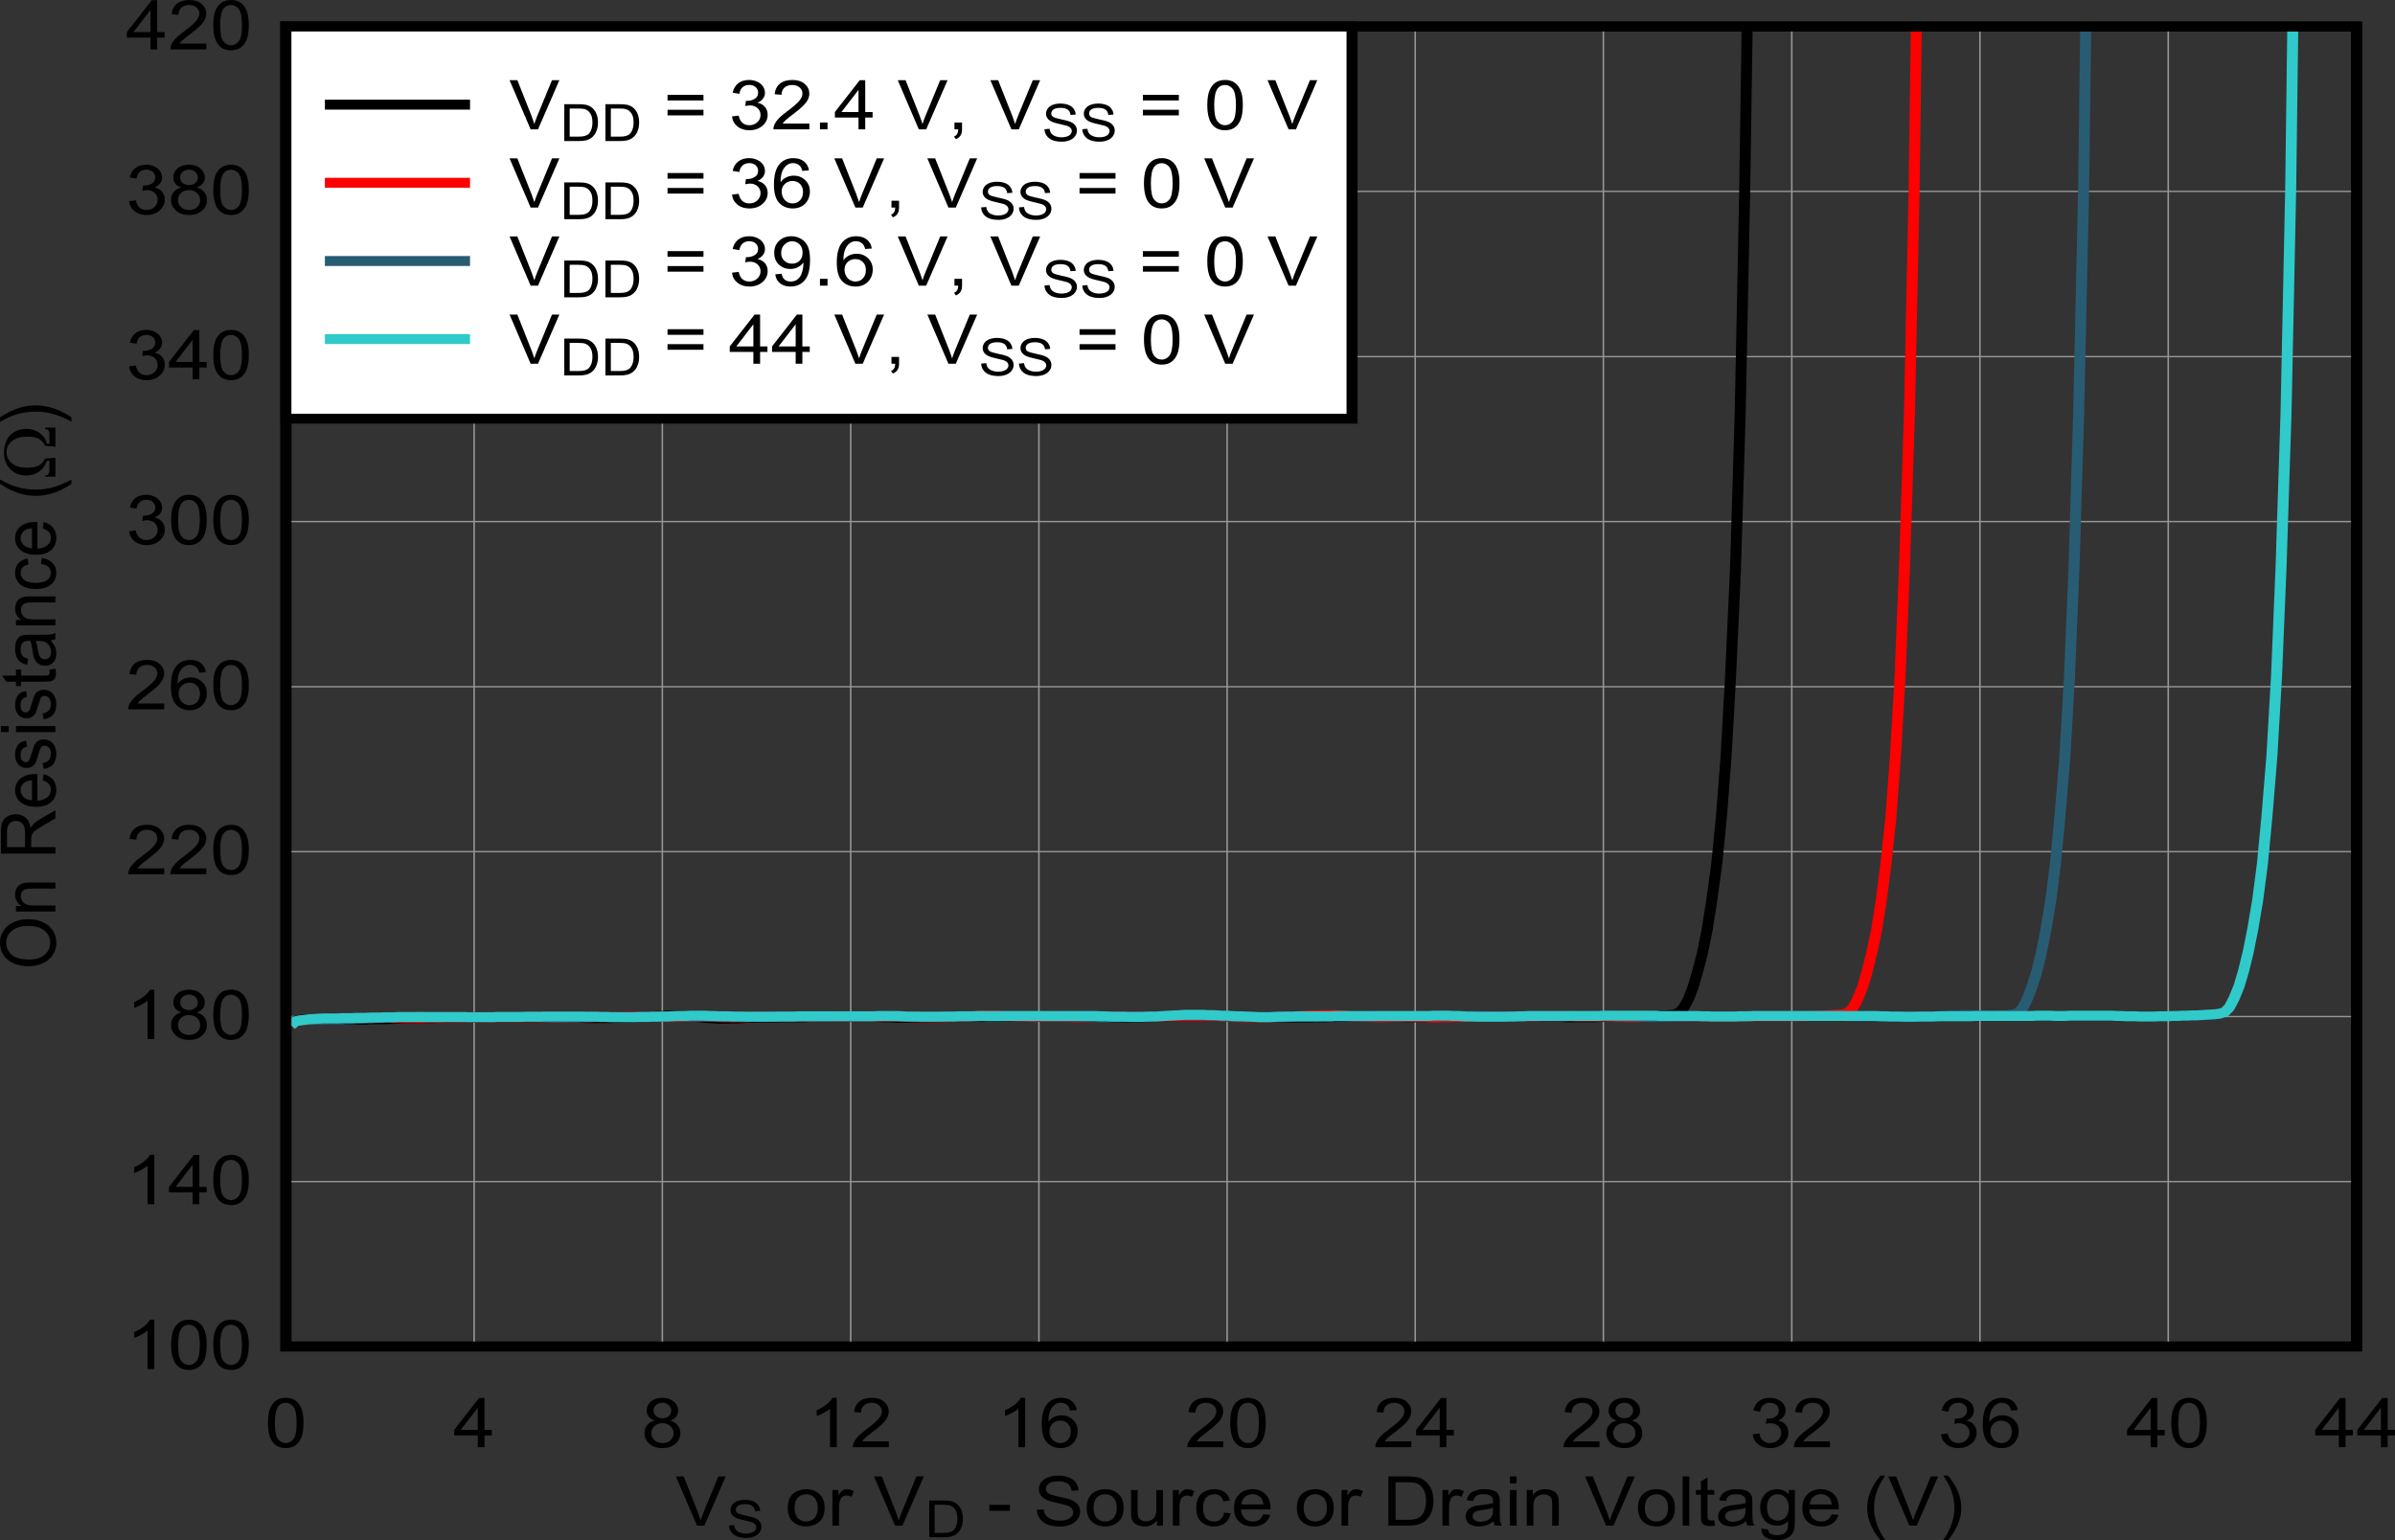 <?xml version="1.0" encoding="UTF-8" standalone="no"?>
<svg
   xmlns:dc="http://purl.org/dc/elements/1.1/"
   xmlns:cc="http://creativecommons.org/ns#"
   xmlns:rdf="http://www.w3.org/1999/02/22-rdf-syntax-ns#"
   xmlns:svg="http://www.w3.org/2000/svg"
   xmlns="http://www.w3.org/2000/svg"
   xmlns:xlink="http://www.w3.org/1999/xlink"
   xmlns:sodipodi="http://sodipodi.sourceforge.net/DTD/sodipodi-0.dtd"
   xmlns:inkscape="http://www.inkscape.org/namespaces/inkscape"
   sodipodi:docname="D010Ron_SingleMV_Zoom.pdf"
   id="svg795"
   version="1.2"
   viewBox="0 0 513.176 330.093"
   height="330.093pt"
   width="513.176pt">
  <rect x="0" y="0" width="513.176" height="330.093" fill="#333333" stroke="none"/>
  <sodipodi:namedview
     id="namedview797"
     inkscape:window-height="480"
     inkscape:window-width="640"
     inkscape:pageshadow="2"
     inkscape:pageopacity="0"
     guidetolerance="10"
     gridtolerance="10"
     objecttolerance="10"
     borderopacity="1"
     bordercolor="#666666"
     pagecolor="#ffffff" />
  <defs
     id="defs148">
    <g
       id="g146">
      <symbol
         id="glyph0-0"
         overflow="visible">
        <path
           inkscape:connector-curvature="0"
           id="path2"
           d="M 2.031,0 V -9.203 H 10.188 V 0 Z M 2.297,-0.234 H 9.938 v -8.75 H 2.297 Z m 0,0"
           style="stroke:none" />
      </symbol>
      <symbol
         id="glyph0-1"
         overflow="visible">
        <path
           inkscape:connector-curvature="0"
           id="path5"
           d="M 4.594,0 0.078,-10.547 H 1.75 l 3.031,7.656 c 0.238,0.617 0.441,1.195 0.609,1.734 0.176,-0.57 0.383,-1.148 0.625,-1.734 l 3.156,-7.656 H 10.75 L 6.172,0 Z m 0,0"
           style="stroke:none" />
      </symbol>
      <symbol
         id="glyph0-2"
         overflow="visible">
        <path
           inkscape:connector-curvature="0"
           id="path8"
           d=""
           style="stroke:none" />
      </symbol>
      <symbol
         id="glyph0-3"
         overflow="visible">
        <path
           inkscape:connector-curvature="0"
           id="path11"
           d="m 0.547,-3.812 c 0,-1.414 0.43,-2.469 1.297,-3.156 C 2.57,-7.527 3.457,-7.812 4.5,-7.812 c 1.164,0 2.113,0.348 2.844,1.031 0.738,0.688 1.109,1.645 1.109,2.859 0,0.98 -0.164,1.754 -0.484,2.312 -0.324,0.562 -0.801,1.004 -1.422,1.312 -0.625,0.309 -1.309,0.469 -2.047,0.469 -1.18,0 -2.133,-0.344 -2.859,-1.031 C 0.91,-1.543 0.547,-2.531 0.547,-3.812 Z m 1.469,0 c 0,0.969 0.234,1.699 0.703,2.188 0.465,0.492 1.062,0.734 1.781,0.734 0.707,0 1.297,-0.242 1.766,-0.734 0.477,-0.488 0.719,-1.234 0.719,-2.234 C 6.984,-4.805 6.742,-5.52 6.266,-6 5.797,-6.488 5.207,-6.734 4.5,-6.734 3.781,-6.734 3.184,-6.488 2.719,-6 2.25,-5.52 2.016,-4.789 2.016,-3.812 Z m 0,0"
           style="stroke:none" />
      </symbol>
      <symbol
         id="glyph0-4"
         overflow="visible">
        <path
           inkscape:connector-curvature="0"
           id="path14"
           d="m 1.062,0 v -7.641 h 1.281 v 1.156 C 2.676,-7.023 2.977,-7.379 3.25,-7.547 3.527,-7.723 3.836,-7.812 4.172,-7.812 c 0.488,0 0.984,0.145 1.484,0.422 l -0.5,1.203 C 4.801,-6.371 4.449,-6.469 4.109,-6.469 c -0.312,0 -0.598,0.086 -0.844,0.25 -0.25,0.168 -0.43,0.402 -0.531,0.703 -0.168,0.461 -0.25,0.965 -0.25,1.516 v 4 z m 0,0"
           style="stroke:none" />
      </symbol>
      <symbol
         id="glyph0-5"
         overflow="visible">
        <path
           inkscape:connector-curvature="0"
           id="path17"
           d="M 0.516,-3.172 V -4.469 h 4.406 v 1.297 z m 0,0"
           style="stroke:none" />
      </symbol>
      <symbol
         id="glyph0-6"
         overflow="visible">
        <path
           inkscape:connector-curvature="0"
           id="path20"
           d="M 0.734,-3.391 2.188,-3.5 c 0.07,0.523 0.234,0.957 0.484,1.297 0.246,0.336 0.641,0.605 1.172,0.812 0.527,0.211 1.129,0.312 1.797,0.312 0.582,0 1.098,-0.078 1.547,-0.234 0.457,-0.152 0.797,-0.367 1.016,-0.641 0.215,-0.277 0.328,-0.582 0.328,-0.906 0,-0.332 -0.113,-0.617 -0.328,-0.859 -0.211,-0.246 -0.559,-0.461 -1.047,-0.641 -0.312,-0.102 -1.008,-0.27 -2.078,-0.5 -1.062,-0.238 -1.816,-0.461 -2.25,-0.672 -0.555,-0.258 -0.973,-0.582 -1.25,-0.969 -0.273,-0.395 -0.406,-0.836 -0.406,-1.328 0,-0.527 0.164,-1.023 0.5,-1.484 0.34,-0.457 0.832,-0.805 1.469,-1.047 0.645,-0.246 1.359,-0.375 2.141,-0.375 0.863,0 1.625,0.133 2.281,0.391 0.664,0.25 1.176,0.621 1.531,1.109 0.352,0.492 0.547,1.043 0.578,1.656 L 8.188,-7.469 C 8.102,-8.133 7.832,-8.641 7.375,-8.984 6.914,-9.324 6.238,-9.5 5.344,-9.5 c -0.93,0 -1.605,0.16 -2.031,0.469 -0.43,0.312 -0.641,0.691 -0.641,1.125 0,0.375 0.148,0.684 0.453,0.922 0.289,0.25 1.062,0.508 2.312,0.766 1.258,0.25 2.125,0.477 2.594,0.672 0.676,0.281 1.176,0.645 1.5,1.078 0.32,0.43 0.484,0.926 0.484,1.484 0,0.562 -0.18,1.098 -0.531,1.594 -0.355,0.5 -0.867,0.895 -1.531,1.172 -0.668,0.27 -1.418,0.406 -2.25,0.406 -1.055,0 -1.941,-0.145 -2.656,-0.422 C 2.336,-0.512 1.777,-0.93 1.375,-1.484 0.969,-2.043 0.754,-2.68 0.734,-3.391 Z m 0,0"
           style="stroke:none" />
      </symbol>
      <symbol
         id="glyph0-7"
         overflow="visible">
        <path
           inkscape:connector-curvature="0"
           id="path23"
           d="M 6.609,0 V -1.125 C 5.953,-0.258 5.059,0.172 3.938,0.172 c -0.5,0 -0.973,-0.086 -1.406,-0.25 C 2.102,-0.254 1.777,-0.473 1.562,-0.734 1.352,-0.992 1.207,-1.316 1.125,-1.703 1.07,-1.949 1.047,-2.352 1.047,-2.906 V -7.641 H 2.469 v 4.234 c 0,0.68 0.031,1.137 0.094,1.375 0.09,0.336 0.285,0.602 0.578,0.797 0.289,0.199 0.648,0.297 1.078,0.297 0.426,0 0.828,-0.098 1.203,-0.297 0.371,-0.207 0.641,-0.477 0.797,-0.812 0.164,-0.34 0.25,-0.844 0.25,-1.5 v -4.094 H 7.891 V 0 Z m 0,0"
           style="stroke:none" />
      </symbol>
      <symbol
         id="glyph0-8"
         overflow="visible">
        <path
           inkscape:connector-curvature="0"
           id="path26"
           d="M 6.594,-2.797 8,-2.641 C 7.844,-1.754 7.445,-1.059 6.812,-0.562 6.176,-0.07 5.398,0.172 4.484,0.172 3.328,0.172 2.395,-0.164 1.688,-0.844 0.988,-1.527 0.641,-2.516 0.641,-3.797 c 0,-0.82 0.148,-1.539 0.453,-2.156 0.301,-0.621 0.758,-1.086 1.375,-1.391 0.613,-0.309 1.285,-0.469 2.016,-0.469 0.914,0 1.664,0.215 2.25,0.641 0.582,0.418 0.957,1.012 1.125,1.781 l -1.391,0.188 C 6.332,-5.711 6.098,-6.098 5.766,-6.359 5.43,-6.617 5.023,-6.75 4.547,-6.75 c -0.719,0 -1.309,0.238 -1.766,0.703 -0.449,0.469 -0.672,1.211 -0.672,2.219 0,1.031 0.211,1.785 0.641,2.25 0.434,0.461 1.008,0.688 1.719,0.688 0.559,0 1.031,-0.156 1.406,-0.469 0.371,-0.309 0.613,-0.789 0.719,-1.438 z m 0,0"
           style="stroke:none" />
      </symbol>
      <symbol
         id="glyph0-9"
         overflow="visible">
        <path
           inkscape:connector-curvature="0"
           id="path29"
           d="m 6.859,-2.453 1.484,0.156 c -0.242,0.781 -0.68,1.395 -1.312,1.828 -0.625,0.43 -1.43,0.641 -2.406,0.641 -1.242,0 -2.227,-0.344 -2.953,-1.031 C 0.953,-1.543 0.594,-2.508 0.594,-3.75 c 0,-1.289 0.363,-2.289 1.094,-3 0.738,-0.707 1.691,-1.062 2.859,-1.062 1.121,0 2.047,0.352 2.766,1.047 0.715,0.688 1.078,1.668 1.078,2.938 0,0.074 -0.008,0.191 -0.016,0.344 H 2.078 c 0.051,0.836 0.312,1.477 0.781,1.922 0.477,0.449 1.066,0.672 1.766,0.672 0.527,0 0.977,-0.125 1.344,-0.375 0.371,-0.246 0.672,-0.645 0.891,-1.188 z M 2.156,-4.547 H 6.875 C 6.812,-5.191 6.629,-5.676 6.328,-6 5.879,-6.496 5.289,-6.75 4.562,-6.75 c -0.656,0 -1.211,0.207 -1.656,0.609 -0.449,0.398 -0.699,0.93 -0.75,1.594 z m 0,0"
           style="stroke:none" />
      </symbol>
      <symbol
         id="glyph0-10"
         overflow="visible">
        <path
           inkscape:connector-curvature="0"
           id="path32"
           d="m 1.25,0 v -10.547 h 4.031 c 0.902,0 1.598,0.055 2.078,0.156 0.664,0.137 1.234,0.387 1.703,0.75 0.613,0.469 1.07,1.074 1.375,1.812 0.309,0.73 0.469,1.566 0.469,2.5 0,0.805 -0.105,1.512 -0.312,2.125 -0.211,0.617 -0.477,1.129 -0.797,1.531 -0.324,0.406 -0.68,0.73 -1.062,0.969 C 8.348,-0.473 7.883,-0.293 7.344,-0.172 6.801,-0.055 6.176,0 5.469,0 Z m 1.547,-1.25 h 2.5 c 0.77,0 1.375,-0.062 1.812,-0.188 C 7.543,-1.57 7.895,-1.754 8.156,-1.984 8.52,-2.316 8.801,-2.758 9,-3.312 c 0.207,-0.559 0.312,-1.242 0.312,-2.047 0,-1.09 -0.207,-1.938 -0.609,-2.531 C 8.305,-8.48 7.82,-8.883 7.25,-9.094 6.832,-9.227 6.164,-9.297 5.25,-9.297 H 2.797 Z m 0,0"
           style="stroke:none" />
      </symbol>
      <symbol
         id="glyph0-11"
         overflow="visible">
        <path
           inkscape:connector-curvature="0"
           id="path35"
           d="m 6.594,-0.938 c -0.531,0.406 -1.043,0.695 -1.531,0.859 -0.492,0.164 -1.02,0.25 -1.578,0.25 -0.938,0 -1.66,-0.203 -2.156,-0.609 C 0.836,-0.852 0.594,-1.379 0.594,-2.016 c 0,-0.371 0.094,-0.711 0.281,-1.016 0.184,-0.309 0.43,-0.562 0.734,-0.75 0.301,-0.184 0.645,-0.328 1.031,-0.422 0.277,-0.07 0.707,-0.141 1.281,-0.203 1.152,-0.121 2.004,-0.27 2.547,-0.438 0.008,-0.176 0.016,-0.289 0.016,-0.344 0,-0.527 -0.137,-0.898 -0.406,-1.109 -0.375,-0.289 -0.926,-0.438 -1.641,-0.438 -0.68,0 -1.18,0.113 -1.5,0.328 -0.312,0.211 -0.551,0.586 -0.703,1.125 L 0.828,-5.453 C 0.961,-6.004 1.176,-6.445 1.469,-6.781 1.758,-7.113 2.18,-7.367 2.734,-7.547 3.285,-7.723 3.922,-7.812 4.641,-7.812 c 0.727,0 1.316,0.082 1.766,0.234 0.445,0.148 0.773,0.34 0.984,0.578 0.215,0.23 0.367,0.523 0.453,0.875 0.051,0.219 0.078,0.621 0.078,1.203 v 1.719 C 7.922,-1.992 7.945,-1.227 8,-0.906 8.059,-0.594 8.188,-0.289 8.375,0 h -1.5 C 6.727,-0.27 6.633,-0.582 6.594,-0.938 Z m -0.125,-2.891 c -0.523,0.188 -1.305,0.352 -2.344,0.484 -0.586,0.074 -1.004,0.164 -1.25,0.266 -0.242,0.094 -0.43,0.238 -0.562,0.422 -0.137,0.18 -0.203,0.383 -0.203,0.609 0,0.344 0.145,0.633 0.438,0.859 0.289,0.23 0.711,0.344 1.266,0.344 0.551,0 1.039,-0.109 1.469,-0.328 C 5.715,-1.387 6.035,-1.688 6.234,-2.062 6.387,-2.352 6.469,-2.785 6.469,-3.359 Z m 0,0"
           style="stroke:none" />
      </symbol>
      <symbol
         id="glyph0-12"
         overflow="visible">
        <path
           inkscape:connector-curvature="0"
           id="path38"
           d="m 1.078,-9.062 v -1.484 h 1.438 V -9.062 Z m 0,9.062 v -7.641 h 1.438 V 0 Z m 0,0"
           style="stroke:none" />
      </symbol>
      <symbol
         id="glyph0-13"
         overflow="visible">
        <path
           inkscape:connector-curvature="0"
           id="path41"
           d="m 1.078,0 v -7.641 h 1.281 v 1.094 c 0.621,-0.84 1.52,-1.266 2.688,-1.266 0.508,0 0.977,0.086 1.406,0.25 0.426,0.168 0.742,0.387 0.953,0.656 0.215,0.262 0.367,0.582 0.453,0.953 0.051,0.242 0.078,0.66 0.078,1.25 V 0 H 6.516 v -4.641 c 0,-0.527 -0.059,-0.926 -0.172,-1.188 C 6.227,-6.086 6.027,-6.297 5.75,-6.453 5.469,-6.605 5.133,-6.688 4.75,-6.688 c -0.617,0 -1.148,0.18 -1.594,0.531 C 2.719,-5.812 2.5,-5.148 2.5,-4.172 V 0 Z m 0,0"
           style="stroke:none" />
      </symbol>
      <symbol
         id="glyph0-14"
         overflow="visible">
        <path
           inkscape:connector-curvature="0"
           id="path44"
           d="M 1.047,0 V -10.547 H 2.469 V 0 Z m 0,0"
           style="stroke:none" />
      </symbol>
      <symbol
         id="glyph0-15"
         overflow="visible">
        <path
           inkscape:connector-curvature="0"
           id="path47"
           d="M 4.203,-1.156 4.406,-0.016 C 4,0.055 3.637,0.094 3.328,0.094 2.805,0.094 2.398,0.02 2.109,-0.125 1.828,-0.27 1.629,-0.461 1.516,-0.703 1.398,-0.949 1.344,-1.461 1.344,-2.234 v -4.406 h -1.062 v -1 h 1.062 V -9.531 l 1.422,-0.781 v 2.672 h 1.438 v 1 h -1.438 v 4.469 c 0,0.375 0.02,0.617 0.062,0.719 0.051,0.105 0.133,0.191 0.25,0.25 0.113,0.062 0.281,0.094 0.5,0.094 0.152,0 0.363,-0.016 0.625,-0.047 z m 0,0"
           style="stroke:none" />
      </symbol>
      <symbol
         id="glyph0-16"
         overflow="visible">
        <path
           inkscape:connector-curvature="0"
           id="path50"
           d="M 0.812,0.641 2.203,0.812 C 2.262,1.207 2.426,1.492 2.688,1.672 3.039,1.91 3.523,2.031 4.141,2.031 c 0.664,0 1.176,-0.121 1.531,-0.359 C 6.035,1.43 6.281,1.09 6.406,0.656 6.488,0.395 6.523,-0.156 6.516,-1 5.891,-0.332 5.105,0 4.172,0 3.016,0 2.117,-0.379 1.484,-1.141 0.848,-1.898 0.531,-2.805 0.531,-3.859 c 0,-0.727 0.145,-1.398 0.438,-2.016 0.289,-0.621 0.711,-1.102 1.266,-1.438 0.551,-0.332 1.203,-0.5 1.953,-0.5 0.996,0 1.82,0.367 2.469,1.094 v -0.922 h 1.312 v 6.609 c 0,1.184 -0.137,2.023 -0.406,2.516 C 7.301,1.98 6.879,2.375 6.297,2.656 5.711,2.945 4.996,3.094 4.156,3.094 3.145,3.094 2.324,2.887 1.703,2.484 1.086,2.078 0.789,1.461 0.812,0.641 Z M 2,-3.953 c 0,1 0.219,1.73 0.656,2.188 0.434,0.461 0.988,0.688 1.656,0.688 0.652,0 1.207,-0.227 1.656,-0.688 0.445,-0.457 0.672,-1.172 0.672,-2.141 0,-0.934 -0.23,-1.641 -0.688,-2.109 -0.461,-0.477 -1.012,-0.719 -1.656,-0.719 -0.648,0 -1.195,0.238 -1.641,0.703 C 2.219,-5.57 2,-4.879 2,-3.953 Z m 0,0"
           style="stroke:none" />
      </symbol>
      <symbol
         id="glyph0-17"
         overflow="visible">
        <path
           inkscape:connector-curvature="0"
           id="path53"
           d="M 3.812,3.094 C 3.02,2.195 2.348,1.145 1.797,-0.062 c -0.543,-1.207 -0.812,-2.457 -0.812,-3.75 0,-1.145 0.203,-2.238 0.609,-3.281 0.477,-1.215 1.219,-2.43 2.219,-3.641 h 1.031 c -0.648,1 -1.074,1.715 -1.281,2.141 -0.324,0.668 -0.582,1.363 -0.766,2.078 -0.23,0.898 -0.344,1.801 -0.344,2.703 0,2.305 0.797,4.602 2.391,6.906 z m 0,0"
           style="stroke:none" />
      </symbol>
      <symbol
         id="glyph0-18"
         overflow="visible">
        <path
           inkscape:connector-curvature="0"
           id="path56"
           d="m 2.016,3.094 h -1.031 c 1.582,-2.305 2.375,-4.602 2.375,-6.906 0,-0.902 -0.113,-1.801 -0.328,-2.688 C 2.844,-7.215 2.586,-7.906 2.266,-8.562 2.055,-8.996 1.629,-9.723 0.984,-10.734 h 1.031 C 3.012,-9.523 3.75,-8.309 4.219,-7.094 c 0.414,1.043 0.625,2.137 0.625,3.281 0,1.293 -0.277,2.543 -0.828,3.75 -0.555,1.207 -1.223,2.258 -2,3.156 z m 0,0"
           style="stroke:none" />
      </symbol>
      <symbol
         id="glyph0-19"
         overflow="visible">
        <path
           inkscape:connector-curvature="0"
           id="path59"
           d="m 0.672,-5.203 c 0,-1.246 0.141,-2.254 0.422,-3.016 0.289,-0.758 0.711,-1.344 1.266,-1.75 0.559,-0.414 1.27,-0.625 2.125,-0.625 0.621,0 1.172,0.117 1.641,0.344 0.465,0.23 0.859,0.559 1.172,0.984 0.309,0.43 0.551,0.957 0.719,1.578 0.176,0.617 0.266,1.445 0.266,2.484 0,1.242 -0.145,2.242 -0.422,3 -0.281,0.762 -0.707,1.352 -1.266,1.766 -0.555,0.418 -1.258,0.625 -2.109,0.625 -1.125,0 -2.012,-0.363 -2.656,-1.094 -0.773,-0.883 -1.156,-2.316 -1.156,-4.297 z m 1.484,0 c 0,1.73 0.223,2.883 0.672,3.453 0.445,0.574 1,0.859 1.656,0.859 0.652,0 1.207,-0.285 1.656,-0.859 C 6.586,-2.32 6.812,-3.473 6.812,-5.203 6.812,-6.941 6.586,-8.094 6.141,-8.656 5.691,-9.227 5.133,-9.516 4.469,-9.516 c -0.656,0 -1.184,0.254 -1.578,0.75 -0.492,0.648 -0.734,1.836 -0.734,3.562 z m 0,0"
           style="stroke:none" />
      </symbol>
      <symbol
         id="glyph0-20"
         overflow="visible">
        <path
           inkscape:connector-curvature="0"
           id="path62"
           d="m 5.266,0 v -2.531 h -5.062 v -1.188 L 5.531,-10.547 H 6.703 V -3.719 H 8.281 v 1.188 H 6.703 V 0 Z m 0,-3.719 v -4.75 l -3.656,4.75 z m 0,0"
           style="stroke:none" />
      </symbol>
      <symbol
         id="glyph0-21"
         overflow="visible">
        <path
           inkscape:connector-curvature="0"
           id="path65"
           d="M 2.875,-5.719 C 2.281,-5.914 1.836,-6.195 1.547,-6.562 1.266,-6.926 1.125,-7.363 1.125,-7.875 c 0,-0.758 0.301,-1.398 0.906,-1.922 0.613,-0.527 1.43,-0.797 2.453,-0.797 1.02,0 1.836,0.273 2.453,0.812 0.621,0.531 0.938,1.184 0.938,1.953 0,0.492 -0.148,0.918 -0.438,1.281 -0.281,0.355 -0.711,0.633 -1.281,0.828 0.707,0.211 1.25,0.551 1.625,1.016 0.371,0.469 0.562,1.035 0.562,1.688 0,0.906 -0.355,1.668 -1.062,2.281 C 6.582,-0.117 5.652,0.188 4.5,0.188 c -1.148,0 -2.074,-0.305 -2.781,-0.922 -0.711,-0.621 -1.062,-1.395 -1.062,-2.312 0,-0.684 0.191,-1.258 0.578,-1.719 C 1.617,-5.23 2.164,-5.551 2.875,-5.719 Z m -0.281,-2.188 c 0,0.492 0.176,0.898 0.531,1.219 0.352,0.312 0.816,0.469 1.391,0.469 0.551,0 1,-0.156 1.344,-0.469 0.352,-0.309 0.531,-0.695 0.531,-1.156 0,-0.465 -0.184,-0.863 -0.547,-1.188 -0.355,-0.332 -0.805,-0.5 -1.344,-0.5 -0.555,0 -1.012,0.164 -1.375,0.484 -0.355,0.312 -0.531,0.695 -0.531,1.141 z M 2.125,-3.047 c 0,0.375 0.098,0.738 0.297,1.078 0.195,0.344 0.484,0.613 0.859,0.797 0.383,0.188 0.797,0.281 1.234,0.281 0.684,0 1.254,-0.195 1.703,-0.594 C 6.664,-1.879 6.891,-2.383 6.891,-3 6.891,-3.621 6.652,-4.141 6.188,-4.547 5.727,-4.949 5.152,-5.156 4.469,-5.156 c -0.668,0 -1.227,0.207 -1.672,0.609 -0.449,0.398 -0.672,0.898 -0.672,1.5 z m 0,0"
           style="stroke:none" />
      </symbol>
      <symbol
         id="glyph0-22"
         overflow="visible">
        <path
           inkscape:connector-curvature="0"
           id="path68"
           d="m 6.078,0 h -1.438 v -8.25 c -0.344,0.293 -0.801,0.59 -1.359,0.891 -0.562,0.305 -1.066,0.527 -1.5,0.672 v -1.25 C 2.57,-8.277 3.27,-8.691 3.875,-9.172 4.477,-9.66 4.906,-10.133 5.156,-10.594 h 0.922 z m 0,0"
           style="stroke:none" />
      </symbol>
      <symbol
         id="glyph0-23"
         overflow="visible">
        <path
           inkscape:connector-curvature="0"
           id="path71"
           d="M 8.203,-1.25 V 0 H 0.5 C 0.488,-0.309 0.539,-0.613 0.656,-0.906 0.852,-1.371 1.164,-1.836 1.594,-2.297 2.027,-2.762 2.66,-3.301 3.484,-3.906 4.742,-4.84 5.598,-5.582 6.047,-6.125 6.492,-6.676 6.719,-7.195 6.719,-7.688 c 0,-0.508 -0.207,-0.941 -0.609,-1.297 -0.406,-0.352 -0.941,-0.531 -1.594,-0.531 -0.688,0 -1.242,0.191 -1.656,0.562 -0.406,0.375 -0.617,0.895 -0.625,1.547 L 0.766,-7.547 C 0.867,-8.535 1.25,-9.289 1.906,-9.812 c 0.652,-0.52 1.535,-0.781 2.641,-0.781 1.121,0 2.008,0.285 2.656,0.844 0.652,0.562 0.984,1.262 0.984,2.094 0,0.418 -0.102,0.832 -0.297,1.234 C 7.703,-6.016 7.383,-5.582 6.938,-5.125 6.5,-4.676 5.77,-4.059 4.75,-3.281 3.883,-2.625 3.324,-2.176 3.078,-1.938 2.836,-1.707 2.637,-1.477 2.484,-1.25 Z m 0,0"
           style="stroke:none" />
      </symbol>
      <symbol
         id="glyph0-24"
         overflow="visible">
        <path
           inkscape:connector-curvature="0"
           id="path74"
           d="M 8.109,-7.969 6.688,-7.859 C 6.562,-8.367 6.379,-8.738 6.141,-8.969 c -0.387,-0.371 -0.867,-0.562 -1.438,-0.562 -0.449,0 -0.848,0.117 -1.188,0.344 C 3.055,-8.883 2.695,-8.445 2.438,-7.875 2.176,-7.301 2.039,-6.488 2.031,-5.438 2.371,-5.914 2.797,-6.27 3.297,-6.5 3.793,-6.727 4.32,-6.844 4.875,-6.844 c 0.945,0 1.754,0.32 2.422,0.953 0.676,0.637 1.016,1.461 1.016,2.469 0,0.656 -0.16,1.273 -0.469,1.844 -0.312,0.562 -0.746,1.004 -1.297,1.312 C 5.992,0.035 5.363,0.188 4.656,0.188 3.469,0.188 2.492,-0.207 1.734,-1 c -0.75,-0.801 -1.125,-2.113 -1.125,-3.938 0,-2.039 0.414,-3.52 1.25,-4.438 0.727,-0.809 1.707,-1.219 2.938,-1.219 0.914,0 1.664,0.238 2.25,0.703 0.59,0.469 0.945,1.113 1.062,1.922 z m -5.844,4.547 c 0,0.449 0.102,0.879 0.312,1.281 0.207,0.406 0.5,0.723 0.875,0.938 0.371,0.211 0.77,0.312 1.188,0.312 0.602,0 1.117,-0.219 1.547,-0.656 0.434,-0.434 0.656,-1.035 0.656,-1.797 0,-0.727 -0.215,-1.301 -0.641,-1.719 -0.43,-0.426 -0.973,-0.641 -1.625,-0.641 -0.648,0 -1.195,0.215 -1.641,0.641 -0.449,0.418 -0.672,0.965 -0.672,1.641 z m 0,0"
           style="stroke:none" />
      </symbol>
      <symbol
         id="glyph0-25"
         overflow="visible">
        <path
           inkscape:connector-curvature="0"
           id="path77"
           d="m 0.688,-2.781 1.422,-0.172 c 0.164,0.73 0.445,1.258 0.844,1.578 0.395,0.324 0.879,0.484 1.453,0.484 0.664,0 1.227,-0.207 1.688,-0.625 0.465,-0.426 0.703,-0.953 0.703,-1.578 0,-0.59 -0.215,-1.082 -0.641,-1.469 -0.43,-0.383 -0.977,-0.578 -1.641,-0.578 -0.273,0 -0.605,0.051 -1,0.141 l 0.156,-1.125 c 0.09,0.012 0.172,0.016 0.234,0.016 0.602,0 1.148,-0.145 1.641,-0.438 C 6.035,-6.836 6.281,-7.281 6.281,-7.875 6.281,-8.352 6.102,-8.75 5.75,-9.062 5.395,-9.371 4.934,-9.531 4.375,-9.531 c -0.562,0 -1.035,0.164 -1.406,0.484 -0.367,0.312 -0.602,0.789 -0.703,1.422 l -1.438,-0.234 c 0.176,-0.863 0.57,-1.535 1.188,-2.016 0.621,-0.477 1.398,-0.719 2.328,-0.719 0.633,0 1.219,0.129 1.75,0.375 0.539,0.25 0.953,0.59 1.234,1.016 C 7.605,-8.773 7.75,-8.32 7.75,-7.844 c 0,0.449 -0.137,0.863 -0.406,1.234 -0.273,0.375 -0.676,0.676 -1.203,0.891 0.684,0.148 1.223,0.449 1.609,0.906 0.383,0.449 0.578,1.02 0.578,1.703 0,0.918 -0.379,1.699 -1.125,2.344 C 6.461,-0.129 5.523,0.188 4.391,0.188 3.367,0.188 2.52,-0.086 1.844,-0.641 1.164,-1.191 0.777,-1.906 0.688,-2.781 Z m 0,0"
           style="stroke:none" />
      </symbol>
      <symbol
         id="glyph0-26"
         overflow="visible">
        <path
           inkscape:connector-curvature="0"
           id="path80"
           d="M 8.609,-6.203 H 0.906 V -7.406 h 7.703 z m 0,3.203 H 0.906 v -1.203 h 7.703 z m 0,0"
           style="stroke:none" />
      </symbol>
      <symbol
         id="glyph0-27"
         overflow="visible">
        <path
           inkscape:connector-curvature="0"
           id="path83"
           d="m 1.484,0 v -1.469 h 1.625 V 0 Z m 0,0"
           style="stroke:none" />
      </symbol>
      <symbol
         id="glyph0-28"
         overflow="visible">
        <path
           inkscape:connector-curvature="0"
           id="path86"
           d="m 1.453,0 v -1.469 h 1.625 V 0 c 0,0.539 -0.113,0.977 -0.328,1.312 -0.211,0.332 -0.543,0.594 -1,0.781 L 1.359,1.531 C 1.66,1.414 1.879,1.238 2.016,1 2.16,0.77 2.242,0.434 2.266,0 Z m 0,0"
           style="stroke:none" />
      </symbol>
      <symbol
         id="glyph0-29"
         overflow="visible">
        <path
           inkscape:connector-curvature="0"
           id="path89"
           d="m 0.891,-2.438 1.375,-0.109 c 0.113,0.586 0.332,1.008 0.656,1.266 0.332,0.262 0.758,0.391 1.281,0.391 0.434,0 0.82,-0.086 1.156,-0.266 0.332,-0.184 0.602,-0.43 0.812,-0.734 0.215,-0.301 0.395,-0.711 0.531,-1.234 0.145,-0.52 0.219,-1.047 0.219,-1.578 0,-0.059 0,-0.148 0,-0.266 -0.293,0.418 -0.691,0.758 -1.188,1.016 -0.492,0.25 -1.027,0.375 -1.609,0.375 -0.961,0 -1.777,-0.312 -2.453,-0.938 -0.668,-0.633 -1,-1.473 -1,-2.516 0,-1.07 0.348,-1.93 1.047,-2.578 0.695,-0.652 1.57,-0.984 2.625,-0.984 0.758,0 1.453,0.191 2.078,0.562 0.633,0.367 1.113,0.895 1.438,1.578 0.32,0.68 0.484,1.668 0.484,2.969 0,1.344 -0.164,2.418 -0.484,3.219 C 7.535,-1.473 7.051,-0.863 6.406,-0.438 5.77,-0.02 5.023,0.188 4.172,0.188 3.254,0.188 2.504,-0.039 1.922,-0.5 1.348,-0.957 1.004,-1.602 0.891,-2.438 Z M 6.75,-7.094 c 0,-0.738 -0.223,-1.328 -0.656,-1.766 -0.438,-0.434 -0.965,-0.656 -1.578,-0.656 -0.637,0 -1.191,0.238 -1.656,0.703 -0.469,0.469 -0.703,1.082 -0.703,1.828 0,0.668 0.223,1.215 0.672,1.641 0.445,0.418 1,0.625 1.656,0.625 0.652,0 1.195,-0.207 1.625,-0.625 C 6.535,-5.77 6.75,-6.352 6.75,-7.094 Z m 0,0"
           style="stroke:none" />
      </symbol>
      <symbol
         id="glyph1-0"
         overflow="visible">
        <path
           inkscape:connector-curvature="0"
           id="path92"
           d="M 1.531,0 V -6.891 H 7.625 V 0 Z m 0.188,-0.172 H 7.438 V -6.719 H 1.719 Z m 0,0"
           style="stroke:none" />
      </symbol>
      <symbol
         id="glyph1-1"
         overflow="visible">
        <path
           inkscape:connector-curvature="0"
           id="path95"
           d="M 0.547,-2.531 1.641,-2.625 C 1.691,-2.227 1.812,-1.898 2,-1.641 c 0.184,0.25 0.477,0.457 0.875,0.609 0.395,0.156 0.844,0.234 1.344,0.234 0.434,0 0.82,-0.055 1.156,-0.172 0.34,-0.121 0.598,-0.289 0.766,-0.5 0.164,-0.207 0.25,-0.43 0.25,-0.672 0,-0.246 -0.086,-0.461 -0.25,-0.641 C 5.984,-2.965 5.723,-3.129 5.359,-3.266 5.129,-3.336 4.613,-3.461 3.812,-3.641 3.008,-3.816 2.445,-3.984 2.125,-4.141 1.707,-4.336 1.395,-4.582 1.188,-4.875 0.977,-5.164 0.875,-5.492 0.875,-5.859 0.875,-6.254 1,-6.625 1.25,-6.969 1.496,-7.32 1.863,-7.586 2.344,-7.766 2.832,-7.941 3.367,-8.031 3.953,-8.031 c 0.645,0 1.211,0.098 1.703,0.281 0.496,0.188 0.879,0.473 1.141,0.844 0.27,0.367 0.414,0.777 0.438,1.234 L 6.125,-5.594 C 6.07,-6.09 5.871,-6.469 5.531,-6.719 5.188,-6.977 4.676,-7.109 4,-7.109 c -0.699,0 -1.211,0.117 -1.531,0.344 C 2.156,-6.535 2,-6.254 2,-5.922 c 0,0.281 0.109,0.52 0.328,0.703 0.227,0.18 0.812,0.367 1.75,0.562 0.934,0.188 1.582,0.355 1.938,0.5 0.508,0.211 0.883,0.48 1.125,0.812 C 7.379,-3.02 7.5,-2.648 7.5,-2.234 c 0,0.43 -0.137,0.832 -0.406,1.203 -0.262,0.367 -0.645,0.652 -1.141,0.859 -0.5,0.207 -1.066,0.312 -1.688,0.312 -0.781,0 -1.445,-0.105 -1.984,-0.312 C 1.75,-0.379 1.332,-0.691 1.031,-1.109 0.727,-1.535 0.566,-2.008 0.547,-2.531 Z m 0,0"
           style="stroke:none" />
      </symbol>
      <symbol
         id="glyph1-2"
         overflow="visible">
        <path
           inkscape:connector-curvature="0"
           id="path98"
           d="m 0.938,0 v -7.891 h 3.016 c 0.676,0 1.191,0.039 1.547,0.109 0.496,0.105 0.926,0.293 1.281,0.562 0.465,0.355 0.812,0.809 1.031,1.359 0.227,0.543 0.344,1.168 0.344,1.875 0,0.594 -0.082,1.129 -0.234,1.594 C 7.773,-1.93 7.574,-1.551 7.328,-1.25 7.086,-0.945 6.82,-0.707 6.531,-0.531 6.25,-0.352 5.902,-0.215 5.5,-0.125 5.094,-0.039 4.621,0 4.094,0 Z m 1.156,-0.938 h 1.875 c 0.57,0 1.02,-0.047 1.344,-0.141 0.332,-0.09 0.598,-0.227 0.797,-0.406 0.27,-0.246 0.477,-0.582 0.625,-1 C 6.887,-2.898 6.969,-3.406 6.969,-4 6.969,-4.832 6.816,-5.469 6.516,-5.906 6.223,-6.352 5.855,-6.648 5.422,-6.797 5.117,-6.91 4.621,-6.969 3.938,-6.969 H 2.094 Z m 0,0"
           style="stroke:none" />
      </symbol>
      <symbol
         id="glyph2-0"
         overflow="visible">
        <path
           inkscape:connector-curvature="0"
           id="path101"
           d="M 0,-1.844 H -10.188 V -9.203 H 0 Z m -0.25,-0.234 v -6.906 h -9.688 v 6.906 z m 0,0"
           style="stroke:none" />
      </symbol>
      <symbol
         id="glyph2-1"
         overflow="visible">
        <path
           inkscape:connector-curvature="0"
           id="path104"
           d="m -5.688,-0.719 c -1.934,0 -3.453,-0.469 -4.547,-1.406 -1.09,-0.934 -1.641,-2.148 -1.641,-3.641 0,-0.965 0.262,-1.844 0.781,-2.625 0.512,-0.777 1.23,-1.375 2.156,-1.781 0.918,-0.414 1.961,-0.625 3.125,-0.625 1.18,0 2.238,0.223 3.172,0.656 0.938,0.43 1.648,1.039 2.125,1.828 0.48,0.793 0.719,1.648 0.719,2.562 0,0.992 -0.266,1.879 -0.797,2.656 -0.527,0.781 -1.254,1.379 -2.172,1.781 -0.914,0.398 -1.891,0.594 -2.922,0.594 z m 0.031,-1.438 c 1.406,0 2.52,-0.336 3.328,-1.016 C -1.523,-3.855 -1.125,-4.719 -1.125,-5.75 c 0,-1.051 -0.406,-1.914 -1.219,-2.594 -0.82,-0.676 -1.984,-1.016 -3.484,-1.016 -0.945,0 -1.773,0.148 -2.484,0.438 -0.707,0.293 -1.254,0.723 -1.641,1.281 -0.395,0.555 -0.594,1.18 -0.594,1.875 0,0.992 0.379,1.84 1.125,2.547 0.75,0.711 2.008,1.062 3.766,1.062 z m 0,0"
           style="stroke:none" />
      </symbol>
      <symbol
         id="glyph2-2"
         overflow="visible">
        <path
           inkscape:connector-curvature="0"
           id="path107"
           d="M 0,-0.969 H -8.453 V -2.141 H -7.25 c -0.926,-0.559 -1.391,-1.367 -1.391,-2.422 0,-0.465 0.098,-0.895 0.281,-1.281 0.18,-0.383 0.418,-0.672 0.719,-0.859 0.293,-0.195 0.645,-0.332 1.047,-0.406 0.273,-0.051 0.738,-0.078 1.391,-0.078 H 0 v 1.297 h -5.141 c -0.582,0 -1.02,0.055 -1.312,0.156 -0.289,0.105 -0.52,0.289 -0.688,0.547 -0.176,0.25 -0.266,0.551 -0.266,0.891 0,0.555 0.199,1.035 0.594,1.438 0.387,0.398 1.121,0.594 2.203,0.594 H 0 Z m 0,0"
           style="stroke:none" />
      </symbol>
      <symbol
         id="glyph2-3"
         overflow="visible">
        <path
           inkscape:connector-curvature="0"
           id="path110"
           d=""
           style="stroke:none" />
      </symbol>
      <symbol
         id="glyph2-4"
         overflow="visible">
        <path
           inkscape:connector-curvature="0"
           id="path113"
           d="m 0,-1.156 h -11.672 v -4.672 c 0,-0.945 0.113,-1.664 0.328,-2.156 0.211,-0.488 0.582,-0.879 1.109,-1.172 0.523,-0.289 1.105,-0.438 1.75,-0.438 0.836,0 1.539,0.246 2.109,0.734 0.562,0.48 0.918,1.227 1.062,2.234 0.199,-0.363 0.395,-0.641 0.578,-0.828 0.418,-0.414 0.941,-0.805 1.562,-1.172 L 0,-10.453 v 1.75 l -2.422,1.406 c -0.707,0.406 -1.242,0.742 -1.609,1 -0.371,0.262 -0.633,0.496 -0.781,0.703 -0.145,0.211 -0.25,0.426 -0.312,0.641 -0.039,0.156 -0.062,0.418 -0.062,0.781 v 1.625 H 0 Z m -6.516,-1.391 v -3 c 0,-0.645 -0.07,-1.145 -0.219,-1.5 C -6.879,-7.41 -7.113,-7.688 -7.438,-7.875 c -0.32,-0.184 -0.672,-0.281 -1.047,-0.281 -0.551,0 -1.004,0.184 -1.359,0.547 -0.352,0.367 -0.531,0.941 -0.531,1.719 v 3.344 z m 0,0"
           style="stroke:none" />
      </symbol>
      <symbol
         id="glyph2-5"
         overflow="visible">
        <path
           inkscape:connector-curvature="0"
           id="path116"
           d="m -2.719,-6.203 0.188,-1.344 c 0.867,0.219 1.539,0.617 2.016,1.188 0.469,0.562 0.703,1.289 0.703,2.172 0,1.125 -0.379,2.02 -1.141,2.672 -0.758,0.648 -1.828,0.969 -3.203,0.969 -1.414,0 -2.516,-0.328 -3.297,-0.984 -0.789,-0.664 -1.188,-1.523 -1.188,-2.578 0,-1.02 0.387,-1.852 1.156,-2.5 0.773,-0.645 1.855,-0.969 3.25,-0.969 0.086,0 0.211,0 0.375,0 V -1.875 c 0.93,-0.051 1.645,-0.289 2.141,-0.719 0.492,-0.426 0.734,-0.957 0.734,-1.594 0,-0.477 -0.133,-0.883 -0.406,-1.219 -0.277,-0.332 -0.723,-0.598 -1.328,-0.797 z m -2.312,4.25 V -6.219 c -0.715,0.062 -1.254,0.227 -1.609,0.484 -0.551,0.418 -0.828,0.957 -0.828,1.609 0,0.594 0.227,1.098 0.672,1.5 0.438,0.406 1.027,0.633 1.766,0.672 z m 0,0"
           style="stroke:none" />
      </symbol>
      <symbol
         id="glyph2-6"
         overflow="visible">
        <path
           inkscape:connector-curvature="0"
           id="path119"
           d="M -2.516,-0.453 -2.75,-1.734 c 0.574,-0.07 1.012,-0.27 1.312,-0.594 0.305,-0.332 0.453,-0.797 0.453,-1.391 0,-0.59 -0.133,-1.031 -0.406,-1.312 -0.27,-0.289 -0.582,-0.438 -0.938,-0.438 -0.32,0 -0.578,0.129 -0.766,0.375 -0.121,0.18 -0.285,0.621 -0.484,1.328 -0.27,0.949 -0.5,1.613 -0.688,1.984 -0.195,0.367 -0.469,0.645 -0.812,0.828 -0.34,0.188 -0.719,0.281 -1.125,0.281 -0.371,0 -0.723,-0.078 -1.047,-0.234 -0.32,-0.152 -0.586,-0.367 -0.797,-0.641 -0.164,-0.195 -0.305,-0.469 -0.422,-0.812 -0.113,-0.352 -0.172,-0.727 -0.172,-1.125 0,-0.59 0.102,-1.113 0.297,-1.562 0.188,-0.457 0.445,-0.797 0.766,-1.016 0.324,-0.215 0.762,-0.367 1.312,-0.453 l 0.188,1.266 c -0.434,0.062 -0.773,0.238 -1.016,0.516 -0.246,0.273 -0.375,0.66 -0.375,1.156 0,0.594 0.113,1.023 0.328,1.281 0.219,0.25 0.477,0.375 0.766,0.375 0.188,0 0.355,-0.051 0.5,-0.156 0.156,-0.102 0.289,-0.27 0.391,-0.5 0.055,-0.121 0.176,-0.504 0.359,-1.141 0.273,-0.914 0.496,-1.555 0.672,-1.922 0.168,-0.363 0.418,-0.645 0.75,-0.844 0.324,-0.207 0.73,-0.312 1.219,-0.312 0.48,0 0.934,0.129 1.359,0.375 0.418,0.25 0.742,0.617 0.969,1.094 0.227,0.469 0.344,1.008 0.344,1.609 0,0.992 -0.223,1.746 -0.672,2.266 -0.457,0.523 -1.133,0.855 -2.031,1 z m 0,0"
           style="stroke:none" />
      </symbol>
      <symbol
         id="glyph2-7"
         overflow="visible">
        <path
           inkscape:connector-curvature="0"
           id="path122"
           d="m -10.016,-0.984 h -1.656 V -2.281 h 1.656 z M 0,-0.984 H -8.453 V -2.281 H 0 Z m 0,0"
           style="stroke:none" />
      </symbol>
      <symbol
         id="glyph2-8"
         overflow="visible">
        <path
           inkscape:connector-curvature="0"
           id="path125"
           d="m -1.281,-3.797 1.266,-0.188 c 0.082,0.367 0.125,0.695 0.125,0.984 0,0.469 -0.082,0.836 -0.234,1.094 -0.164,0.25 -0.383,0.434 -0.656,0.547 -0.27,0.105 -0.832,0.156 -1.688,0.156 h -4.875 v 0.938 h -1.109 v -0.938 h -2.094 L -11.406,-2.5 h 2.953 V -3.797 H -7.344 V -2.5 h 4.953 c 0.406,0 0.668,-0.02 0.781,-0.062 0.117,-0.051 0.211,-0.125 0.281,-0.219 0.074,-0.102 0.109,-0.254 0.109,-0.453 0,-0.145 -0.02,-0.332 -0.062,-0.562 z m 0,0"
           style="stroke:none" />
      </symbol>
      <symbol
         id="glyph2-9"
         overflow="visible">
        <path
           inkscape:connector-curvature="0"
           id="path128"
           d="m -1.047,-5.953 c 0.461,0.48 0.785,0.945 0.969,1.391 0.176,0.438 0.266,0.914 0.266,1.422 0,0.836 -0.223,1.48 -0.672,1.938 -0.457,0.449 -1.039,0.672 -1.75,0.672 -0.402,0 -0.781,-0.082 -1.125,-0.25 -0.34,-0.176 -0.617,-0.398 -0.828,-0.672 -0.207,-0.277 -0.363,-0.594 -0.469,-0.938 -0.07,-0.246 -0.145,-0.633 -0.219,-1.156 -0.133,-1.039 -0.297,-1.805 -0.484,-2.297 -0.195,-0.008 -0.32,-0.016 -0.375,-0.016 -0.582,0 -0.992,0.129 -1.234,0.375 -0.32,0.324 -0.484,0.816 -0.484,1.469 0,0.617 0.121,1.07 0.359,1.359 0.23,0.281 0.648,0.496 1.25,0.641 L -6.047,-0.75 c -0.59,-0.113 -1.07,-0.301 -1.438,-0.562 -0.371,-0.27 -0.66,-0.656 -0.859,-1.156 -0.195,-0.496 -0.297,-1.078 -0.297,-1.734 0,-0.652 0.09,-1.188 0.266,-1.594 0.168,-0.402 0.383,-0.703 0.641,-0.891 0.25,-0.195 0.574,-0.332 0.969,-0.406 0.242,-0.039 0.68,-0.062 1.312,-0.062 h 1.906 c 1.336,0 2.18,-0.023 2.531,-0.078 C -0.66,-7.293 -0.32,-7.406 0,-7.562 v 1.344 c -0.301,0.137 -0.648,0.227 -1.047,0.266 z m -3.188,0.109 c 0.211,0.469 0.387,1.176 0.531,2.109 0.086,0.531 0.184,0.91 0.297,1.125 0.105,0.219 0.262,0.395 0.469,0.516 0.199,0.125 0.426,0.188 0.672,0.188 0.387,0 0.707,-0.129 0.953,-0.391 0.25,-0.27 0.375,-0.656 0.375,-1.156 0,-0.496 -0.117,-0.941 -0.359,-1.328 -0.238,-0.383 -0.566,-0.672 -0.984,-0.859 -0.32,-0.133 -0.801,-0.203 -1.438,-0.203 z m 0,0"
           style="stroke:none" />
      </symbol>
      <symbol
         id="glyph2-10"
         overflow="visible">
        <path
           inkscape:connector-curvature="0"
           id="path131"
           d="m -3.094,-5.953 0.188,-1.281 c 0.969,0.148 1.73,0.508 2.281,1.078 0.543,0.574 0.812,1.277 0.812,2.109 0,1.043 -0.375,1.883 -1.125,2.516 -0.758,0.637 -1.844,0.953 -3.25,0.953 -0.914,0 -1.711,-0.133 -2.391,-0.406 -0.684,-0.27 -1.203,-0.688 -1.547,-1.25 -0.34,-0.559 -0.516,-1.172 -0.516,-1.828 0,-0.82 0.238,-1.5 0.703,-2.031 0.461,-0.527 1.117,-0.867 1.969,-1.016 L -5.75,-5.844 c -0.57,0.117 -1,0.332 -1.281,0.641 -0.289,0.305 -0.438,0.668 -0.438,1.094 0,0.656 0.262,1.191 0.781,1.594 0.523,0.406 1.34,0.609 2.453,0.609 1.137,0 1.965,-0.195 2.484,-0.594 0.512,-0.395 0.766,-0.906 0.766,-1.531 0,-0.508 -0.172,-0.938 -0.516,-1.281 -0.34,-0.34 -0.875,-0.555 -1.594,-0.641 z m 0,0"
           style="stroke:none" />
      </symbol>
      <symbol
         id="glyph2-11"
         overflow="visible">
        <path
           inkscape:connector-curvature="0"
           id="path134"
           d="M 3.422,-3.453 C 2.43,-2.734 1.27,-2.121 -0.062,-1.625 c -1.34,0.492 -2.727,0.734 -4.156,0.734 -1.27,0 -2.484,-0.188 -3.641,-0.562 -1.34,-0.426 -2.676,-1.094 -4,-2 V -4.375 c 1.105,0.586 1.895,0.973 2.359,1.156 0.73,0.293 1.496,0.523 2.297,0.688 0.992,0.211 1.988,0.312 2.984,0.312 2.555,0 5.098,-0.719 7.641,-2.156 z m 0,0"
           style="stroke:none" />
      </symbol>
      <symbol
         id="glyph2-12"
         overflow="visible">
        <path
           inkscape:connector-curvature="0"
           id="path137"
           d="m 3.422,-1.812 v 0.922 c -2.543,-1.434 -5.086,-2.156 -7.641,-2.156 -0.996,0 -1.988,0.105 -2.969,0.312 -0.789,0.168 -1.555,0.398 -2.297,0.688 -0.465,0.188 -1.258,0.574 -2.375,1.156 V -1.812 c 1.324,-0.902 2.66,-1.57 4,-2 1.156,-0.371 2.371,-0.562 3.641,-0.562 1.43,0 2.816,0.254 4.156,0.75 1.332,0.492 2.492,1.098 3.484,1.812 z m 0,0"
           style="stroke:none" />
      </symbol>
      <symbol
         id="glyph3-0"
         overflow="visible">
        <path
           inkscape:connector-curvature="0"
           id="path140"
           d="m 0,-0.734 h -10.188 v -7.375 H 0 Z M -0.25,-0.969 V -7.875 h -9.688 v 6.906 z m 0,0"
           style="stroke:none" />
      </symbol>
      <symbol
         id="glyph3-1"
         overflow="visible">
        <path
           inkscape:connector-curvature="0"
           id="path143"
           d="M 0,-10.922 V -6.844 L -2.219,-7.016 C -2.527,-7.691 -2.973,-8.188 -3.547,-8.5 c -0.582,-0.32 -1.395,-0.484 -2.438,-0.484 -1.445,0 -2.555,0.32 -3.328,0.953 -0.77,0.637 -1.156,1.441 -1.156,2.406 0,0.93 0.395,1.715 1.172,2.359 0.781,0.637 1.848,0.953 3.188,0.953 1.062,0 1.914,-0.16 2.547,-0.484 0.625,-0.332 1.074,-0.828 1.344,-1.484 L 0,-4.469 v 4.062 h -2.219 v -0.25 C -1.895,-0.664 -1.676,-0.742 -1.562,-0.891 -1.375,-1.105 -1.281,-1.438 -1.281,-1.875 v -1.938 h -0.562 c -0.32,1 -0.875,1.777 -1.656,2.328 -0.777,0.555 -1.707,0.828 -2.781,0.828 -1.332,0 -2.457,-0.445 -3.375,-1.344 -0.914,-0.895 -1.375,-2.102 -1.375,-3.625 0,-0.934 0.195,-1.797 0.578,-2.578 0.387,-0.789 0.957,-1.395 1.703,-1.812 0.75,-0.426 1.574,-0.641 2.469,-0.641 1.105,0 2.066,0.293 2.875,0.875 0.812,0.586 1.336,1.348 1.562,2.281 l 0.562,0.062 v -1.984 c 0,-0.434 -0.07,-0.738 -0.219,-0.906 -0.152,-0.176 -0.395,-0.281 -0.719,-0.312 v -0.281 z m 0,0"
           style="stroke:none" />
      </symbol>
    </g>
  </defs>
  <g
     transform="translate(-61.829,-72.478)"
     id="surface1">
    <g
       id="g152"
       style="fill:#000000;fill-opacity:1">
      <use
         height="100%"
         width="100%"
         id="use150"
         y="399.477"
         x="206.578"
         xlink:href="#glyph0-1" />
    </g>
    <g
       id="g156"
       style="fill:#000000;fill-opacity:1">
      <use
         height="100%"
         width="100%"
         id="use154"
         y="401.971"
         x="217.482"
         xlink:href="#glyph1-1" />
    </g>
    <g
       id="g160"
       style="fill:#000000;fill-opacity:1">
      <use
         height="100%"
         width="100%"
         id="use158"
         y="399.477"
         x="225.581"
         xlink:href="#glyph0-2" />
    </g>
    <g
       id="g166"
       style="fill:#000000;fill-opacity:1">
      <use
         height="100%"
         width="100%"
         id="use162"
         y="399.477"
         x="230.064"
         xlink:href="#glyph0-3" />
      <use
         height="100%"
         width="100%"
         id="use164"
         y="399.477"
         x="239.127"
         xlink:href="#glyph0-4" />
    </g>
    <g
       id="g172"
       style="fill:#000000;fill-opacity:1">
      <use
         height="100%"
         width="100%"
         id="use168"
         y="399.477"
         x="244.491"
         xlink:href="#glyph0-2" />
      <use
         height="100%"
         width="100%"
         id="use170"
         y="399.477"
         x="249.023"
         xlink:href="#glyph0-1" />
    </g>
    <g
       id="g176"
       style="fill:#000000;fill-opacity:1">
      <use
         height="100%"
         width="100%"
         id="use174"
         y="401.971"
         x="259.995"
         xlink:href="#glyph1-2" />
    </g>
    <g
       id="g180"
       style="fill:#000000;fill-opacity:1">
      <use
         height="100%"
         width="100%"
         id="use178"
         y="399.477"
         x="268.813"
         xlink:href="#glyph0-2" />
    </g>
    <g
       id="g190"
       style="fill:#000000;fill-opacity:1">
      <use
         height="100%"
         width="100%"
         id="use182"
         y="399.477"
         x="273.296"
         xlink:href="#glyph0-5" />
      <use
         height="100%"
         width="100%"
         id="use184"
         y="399.477"
         x="278.724"
         xlink:href="#glyph0-2" />
      <use
         height="100%"
         width="100%"
         id="use186"
         y="399.477"
         x="283.256"
         xlink:href="#glyph0-6" />
      <use
         height="100%"
         width="100%"
         id="use188"
         y="399.477"
         x="294.129"
         xlink:href="#glyph0-3" />
    </g>
    <g
       id="g194"
       style="fill:#000000;fill-opacity:1">
      <use
         height="100%"
         width="100%"
         id="use192"
         y="399.477"
         x="303.128"
         xlink:href="#glyph0-7" />
    </g>
    <g
       id="g202"
       style="fill:#000000;fill-opacity:1">
      <use
         height="100%"
         width="100%"
         id="use196"
         y="399.477"
         x="312.078"
         xlink:href="#glyph0-4" />
      <use
         height="100%"
         width="100%"
         id="use198"
         y="399.477"
         x="317.506"
         xlink:href="#glyph0-8" />
      <use
         height="100%"
         width="100%"
         id="use200"
         y="399.477"
         x="325.657"
         xlink:href="#glyph0-9" />
    </g>
    <g
       id="g206"
       style="fill:#000000;fill-opacity:1">
      <use
         height="100%"
         width="100%"
         id="use204"
         y="399.477"
         x="334.672"
         xlink:href="#glyph0-2" />
    </g>
    <g
       id="g212"
       style="fill:#000000;fill-opacity:1">
      <use
         height="100%"
         width="100%"
         id="use208"
         y="399.477"
         x="339.155"
         xlink:href="#glyph0-3" />
      <use
         height="100%"
         width="100%"
         id="use210"
         y="399.477"
         x="348.219"
         xlink:href="#glyph0-4" />
    </g>
    <g
       id="g216"
       style="fill:#000000;fill-opacity:1">
      <use
         height="100%"
         width="100%"
         id="use214"
         y="399.477"
         x="353.582"
         xlink:href="#glyph0-2" />
    </g>
    <g
       id="g224"
       style="fill:#000000;fill-opacity:1">
      <use
         height="100%"
         width="100%"
         id="use218"
         y="399.477"
         x="358.065"
         xlink:href="#glyph0-10" />
      <use
         height="100%"
         width="100%"
         id="use220"
         y="399.477"
         x="369.835"
         xlink:href="#glyph0-4" />
      <use
         height="100%"
         width="100%"
         id="use222"
         y="399.477"
         x="375.263"
         xlink:href="#glyph0-11" />
    </g>
    <g
       id="g230"
       style="fill:#000000;fill-opacity:1">
      <use
         height="100%"
         width="100%"
         id="use226"
         y="399.477"
         x="384.278"
         xlink:href="#glyph0-12" />
      <use
         height="100%"
         width="100%"
         id="use228"
         y="399.477"
         x="387.897"
         xlink:href="#glyph0-13" />
    </g>
    <g
       id="g242"
       style="fill:#000000;fill-opacity:1">
      <use
         height="100%"
         width="100%"
         id="use232"
         y="399.477"
         x="396.847"
         xlink:href="#glyph0-2" />
      <use
         height="100%"
         width="100%"
         id="use234"
         y="399.477"
         x="401.379"
         xlink:href="#glyph0-1" />
      <use
         height="100%"
         width="100%"
         id="use236"
         y="399.477"
         x="412.252"
         xlink:href="#glyph0-3" />
      <use
         height="100%"
         width="100%"
         id="use238"
         y="399.477"
         x="421.316"
         xlink:href="#glyph0-14" />
      <use
         height="100%"
         width="100%"
         id="use240"
         y="399.477"
         x="424.935"
         xlink:href="#glyph0-15" />
    </g>
    <g
       id="g248"
       style="fill:#000000;fill-opacity:1">
      <use
         height="100%"
         width="100%"
         id="use244"
         y="399.477"
         x="429.385"
         xlink:href="#glyph0-11" />
      <use
         height="100%"
         width="100%"
         id="use246"
         y="399.477"
         x="438.449"
         xlink:href="#glyph0-16" />
    </g>
    <g
       id="g254"
       style="fill:#000000;fill-opacity:1">
      <use
         height="100%"
         width="100%"
         id="use250"
         y="399.477"
         x="447.431"
         xlink:href="#glyph0-9" />
      <use
         height="100%"
         width="100%"
         id="use252"
         y="399.477"
         x="456.495"
         xlink:href="#glyph0-2" />
    </g>
    <g
       id="g262"
       style="fill:#000000;fill-opacity:1">
      <use
         height="100%"
         width="100%"
         id="use256"
         y="399.477"
         x="460.929"
         xlink:href="#glyph0-17" />
      <use
         height="100%"
         width="100%"
         id="use258"
         y="399.477"
         x="466.358"
         xlink:href="#glyph0-1" />
      <use
         height="100%"
         width="100%"
         id="use260"
         y="399.477"
         x="477.231"
         xlink:href="#glyph0-18" />
    </g>
    <g
       id="g270"
       style="fill:#000000;fill-opacity:1">
      <use
         height="100%"
         width="100%"
         id="use264"
         y="280.29"
         x="73.704"
         xlink:href="#glyph2-1" />
      <use
         height="100%"
         width="100%"
         id="use266"
         y="268.823"
         x="73.704"
         xlink:href="#glyph2-2" />
      <use
         height="100%"
         width="100%"
         id="use268"
         y="260.629"
         x="73.704"
         xlink:href="#glyph2-3" />
    </g>
    <g
       id="g282"
       style="fill:#000000;fill-opacity:1">
      <use
         height="100%"
         width="100%"
         id="use272"
         y="256.59"
         x="73.704"
         xlink:href="#glyph2-4" />
      <use
         height="100%"
         width="100%"
         id="use274"
         y="245.949"
         x="73.704"
         xlink:href="#glyph2-5" />
      <use
         height="100%"
         width="100%"
         id="use276"
         y="237.754"
         x="73.704"
         xlink:href="#glyph2-6" />
      <use
         height="100%"
         width="100%"
         id="use278"
         y="230.385"
         x="73.704"
         xlink:href="#glyph2-7" />
      <use
         height="100%"
         width="100%"
         id="use280"
         y="227.113"
         x="73.704"
         xlink:href="#glyph2-6" />
    </g>
    <g
       id="g298"
       style="fill:#000000;fill-opacity:1">
      <use
         height="100%"
         width="100%"
         id="use284"
         y="219.787"
         x="73.704"
         xlink:href="#glyph2-8" />
      <use
         height="100%"
         width="100%"
         id="use286"
         y="215.69"
         x="73.704"
         xlink:href="#glyph2-9" />
      <use
         height="100%"
         width="100%"
         id="use288"
         y="207.495"
         x="73.704"
         xlink:href="#glyph2-2" />
      <use
         height="100%"
         width="100%"
         id="use290"
         y="199.301"
         x="73.704"
         xlink:href="#glyph2-10" />
      <use
         height="100%"
         width="100%"
         id="use292"
         y="191.931"
         x="73.704"
         xlink:href="#glyph2-5" />
      <use
         height="100%"
         width="100%"
         id="use294"
         y="183.736"
         x="73.704"
         xlink:href="#glyph2-3" />
      <use
         height="100%"
         width="100%"
         id="use296"
         y="179.639"
         x="73.704"
         xlink:href="#glyph2-11" />
    </g>
    <g
       id="g302"
       style="fill:#000000;fill-opacity:1">
      <use
         height="100%"
         width="100%"
         id="use300"
         y="175.048"
         x="73.704"
         xlink:href="#glyph3-1" />
    </g>
    <g
       id="g306"
       style="fill:#000000;fill-opacity:1">
      <use
         height="100%"
         width="100%"
         id="use304"
         y="163.742"
         x="73.704"
         xlink:href="#glyph2-12" />
    </g>
    <path
       inkscape:connector-curvature="0"
       id="path308"
       transform="matrix(2.32,5.84266e-8,-2.00168e-8,-2.098,51.49,409.57)"
       d="m 30.863,23.111 191.239,5e-6 V 157.963 H 30.863 Z m 0,0"
       style="fill:none;stroke:#000000;stroke-width:1.016;stroke-linecap:round;stroke-linejoin:miter;stroke-miterlimit:10;stroke-opacity:1" />
    <g
       id="g312"
       style="fill:#000000;fill-opacity:1">
      <use
         height="100%"
         width="100%"
         id="use310"
         y="382.669"
         x="118.576"
         xlink:href="#glyph0-19" />
    </g>
    <path
       inkscape:connector-curvature="0"
       id="path314"
       transform="matrix(2.32,5.84266e-8,-2.00168e-8,-2.098,51.49,409.57)"
       d="m 48.244,157.961 -10e-7,-134.877"
       style="fill:none;stroke:#979797;stroke-width:0.14;stroke-linecap:butt;stroke-linejoin:round;stroke-miterlimit:10;stroke-opacity:1" />
    <g
       id="g318"
       style="fill:#000000;fill-opacity:1">
      <use
         height="100%"
         width="100%"
         id="use316"
         y="382.669"
         x="158.938"
         xlink:href="#glyph0-20" />
    </g>
    <path
       inkscape:connector-curvature="0"
       id="path320"
       transform="matrix(2.32,5.84266e-8,-2.00168e-8,-2.098,51.49,409.57)"
       d="m 65.628,157.961 -2e-6,-134.877"
       style="fill:none;stroke:#979797;stroke-width:0.14;stroke-linecap:butt;stroke-linejoin:round;stroke-miterlimit:10;stroke-opacity:1" />
    <g
       id="g324"
       style="fill:#000000;fill-opacity:1">
      <use
         height="100%"
         width="100%"
         id="use322"
         y="382.669"
         x="199.266"
         xlink:href="#glyph0-21" />
    </g>
    <path
       inkscape:connector-curvature="0"
       id="path326"
       transform="matrix(2.32,5.84266e-8,-2.00168e-8,-2.098,51.49,409.57)"
       d="m 83.024,157.961 -10e-7,-134.877"
       style="fill:none;stroke:#979797;stroke-width:0.14;stroke-linecap:butt;stroke-linejoin:round;stroke-miterlimit:10;stroke-opacity:1" />
    <g
       id="g332"
       style="fill:#000000;fill-opacity:1">
      <use
         height="100%"
         width="100%"
         id="use328"
         y="382.669"
         x="235.046"
         xlink:href="#glyph0-22" />
      <use
         height="100%"
         width="100%"
         id="use330"
         y="382.669"
         x="244.068"
         xlink:href="#glyph0-23" />
    </g>
    <path
       inkscape:connector-curvature="0"
       id="path334"
       transform="matrix(2.32,5.84266e-8,-2.00168e-8,-2.098,51.49,409.57)"
       d="M 100.409,157.961 V 23.083"
       style="fill:none;stroke:#979797;stroke-width:0.14;stroke-linecap:butt;stroke-linejoin:round;stroke-miterlimit:10;stroke-opacity:1" />
    <g
       id="g340"
       style="fill:#000000;fill-opacity:1">
      <use
         height="100%"
         width="100%"
         id="use336"
         y="382.669"
         x="275.408"
         xlink:href="#glyph0-22" />
      <use
         height="100%"
         width="100%"
         id="use338"
         y="382.669"
         x="284.431"
         xlink:href="#glyph0-24" />
    </g>
    <path
       inkscape:connector-curvature="0"
       id="path342"
       transform="matrix(2.32,5.84266e-8,-2.00168e-8,-2.098,51.49,409.57)"
       d="m 117.791,157.961 -1e-5,-134.877"
       style="fill:none;stroke:#979797;stroke-width:0.14;stroke-linecap:butt;stroke-linejoin:round;stroke-miterlimit:10;stroke-opacity:1" />
    <g
       id="g348"
       style="fill:#000000;fill-opacity:1">
      <use
         height="100%"
         width="100%"
         id="use344"
         y="382.669"
         x="315.731"
         xlink:href="#glyph0-23" />
      <use
         height="100%"
         width="100%"
         id="use346"
         y="382.669"
         x="324.754"
         xlink:href="#glyph0-19" />
    </g>
    <path
       inkscape:connector-curvature="0"
       id="path350"
       transform="matrix(2.32,5.84266e-8,-2.00168e-8,-2.098,51.49,409.57)"
       d="m 135.161,157.961 -10e-6,-134.877"
       style="fill:none;stroke:#979797;stroke-width:0.14;stroke-linecap:butt;stroke-linejoin:round;stroke-miterlimit:10;stroke-opacity:1" />
    <g
       id="g356"
       style="fill:#000000;fill-opacity:1">
      <use
         height="100%"
         width="100%"
         id="use352"
         y="382.669"
         x="356.029"
         xlink:href="#glyph0-23" />
      <use
         height="100%"
         width="100%"
         id="use354"
         y="382.669"
         x="365.051"
         xlink:href="#glyph0-20" />
    </g>
    <path
       inkscape:connector-curvature="0"
       id="path358"
       transform="matrix(2.32,5.84266e-8,-2.00168e-8,-2.098,51.49,409.57)"
       d="M 152.54,157.961 V 23.083"
       style="fill:none;stroke:#979797;stroke-width:0.14;stroke-linecap:butt;stroke-linejoin:round;stroke-miterlimit:10;stroke-opacity:1" />
    <g
       id="g364"
       style="fill:#000000;fill-opacity:1">
      <use
         height="100%"
         width="100%"
         id="use360"
         y="382.669"
         x="396.349"
         xlink:href="#glyph0-23" />
      <use
         height="100%"
         width="100%"
         id="use362"
         y="382.669"
         x="405.372"
         xlink:href="#glyph0-21" />
    </g>
    <path
       inkscape:connector-curvature="0"
       id="path366"
       transform="matrix(2.32,5.84266e-8,-2.00168e-8,-2.098,51.49,409.57)"
       d="M 169.941,157.961 V 23.083"
       style="fill:none;stroke:#979797;stroke-width:0.14;stroke-linecap:butt;stroke-linejoin:round;stroke-miterlimit:10;stroke-opacity:1" />
    <g
       id="g372"
       style="fill:#000000;fill-opacity:1">
      <use
         height="100%"
         width="100%"
         id="use368"
         y="382.669"
         x="436.693"
         xlink:href="#glyph0-25" />
      <use
         height="100%"
         width="100%"
         id="use370"
         y="382.669"
         x="445.715"
         xlink:href="#glyph0-23" />
    </g>
    <path
       inkscape:connector-curvature="0"
       id="path374"
       transform="matrix(2.32,5.84266e-8,-2.00168e-8,-2.098,51.49,409.57)"
       d="M 187.32,157.961 V 23.083"
       style="fill:none;stroke:#979797;stroke-width:0.14;stroke-linecap:butt;stroke-linejoin:round;stroke-miterlimit:10;stroke-opacity:1" />
    <g
       id="g380"
       style="fill:#000000;fill-opacity:1">
      <use
         height="100%"
         width="100%"
         id="use376"
         y="382.669"
         x="477.037"
         xlink:href="#glyph0-25" />
      <use
         height="100%"
         width="100%"
         id="use378"
         y="382.669"
         x="486.059"
         xlink:href="#glyph0-24" />
    </g>
    <path
       inkscape:connector-curvature="0"
       id="path382"
       transform="matrix(2.32,5.84266e-8,-2.00168e-8,-2.098,51.49,409.57)"
       d="M 204.71,157.961 V 23.083"
       style="fill:none;stroke:#979797;stroke-width:0.14;stroke-linecap:butt;stroke-linejoin:round;stroke-miterlimit:10;stroke-opacity:1" />
    <g
       id="g388"
       style="fill:#000000;fill-opacity:1">
      <use
         height="100%"
         width="100%"
         id="use384"
         y="382.669"
         x="517.381"
         xlink:href="#glyph0-20" />
      <use
         height="100%"
         width="100%"
         id="use386"
         y="382.669"
         x="526.403"
         xlink:href="#glyph0-19" />
    </g>
    <g
       id="g394"
       style="fill:#000000;fill-opacity:1">
      <use
         height="100%"
         width="100%"
         id="use390"
         y="382.669"
         x="557.701"
         xlink:href="#glyph0-20" />
      <use
         height="100%"
         width="100%"
         id="use392"
         y="382.669"
         x="566.724"
         xlink:href="#glyph0-20" />
    </g>
    <g
       id="g402"
       style="fill:#000000;fill-opacity:1">
      <use
         height="100%"
         width="100%"
         id="use396"
         y="365.925"
         x="88.811"
         xlink:href="#glyph0-22" />
      <use
         height="100%"
         width="100%"
         id="use398"
         y="365.925"
         x="97.833"
         xlink:href="#glyph0-19" />
      <use
         height="100%"
         width="100%"
         id="use400"
         y="365.925"
         x="106.855"
         xlink:href="#glyph0-19" />
    </g>
    <path
       inkscape:connector-curvature="0"
       id="path404"
       transform="matrix(2.32,5.84266e-8,-2.00168e-8,-2.098,51.49,409.57)"
       d="m 30.863,39.96 191.268,5e-6"
       style="fill:none;stroke:#979797;stroke-width:0.14;stroke-linecap:butt;stroke-linejoin:round;stroke-miterlimit:10;stroke-opacity:1" />
    <g
       id="g412"
       style="fill:#000000;fill-opacity:1">
      <use
         height="100%"
         width="100%"
         id="use406"
         y="330.588"
         x="88.811"
         xlink:href="#glyph0-22" />
      <use
         height="100%"
         width="100%"
         id="use408"
         y="330.588"
         x="97.833"
         xlink:href="#glyph0-20" />
      <use
         height="100%"
         width="100%"
         id="use410"
         y="330.588"
         x="106.855"
         xlink:href="#glyph0-19" />
    </g>
    <path
       inkscape:connector-curvature="0"
       id="path414"
       transform="matrix(2.32,5.84266e-8,-2.00168e-8,-2.098,51.49,409.57)"
       d="m 30.863,56.821 191.268,5e-6"
       style="fill:none;stroke:#979797;stroke-width:0.14;stroke-linecap:butt;stroke-linejoin:round;stroke-miterlimit:10;stroke-opacity:1" />
    <g
       id="g422"
       style="fill:#000000;fill-opacity:1">
      <use
         height="100%"
         width="100%"
         id="use416"
         y="295.189"
         x="88.811"
         xlink:href="#glyph0-22" />
      <use
         height="100%"
         width="100%"
         id="use418"
         y="295.189"
         x="97.833"
         xlink:href="#glyph0-21" />
      <use
         height="100%"
         width="100%"
         id="use420"
         y="295.189"
         x="106.855"
         xlink:href="#glyph0-19" />
    </g>
    <path
       inkscape:connector-curvature="0"
       id="path424"
       transform="matrix(2.32,5.84266e-8,-2.00168e-8,-2.098,51.49,409.57)"
       d="m 30.863,73.67 191.268,5e-6"
       style="fill:none;stroke:#979797;stroke-width:0.14;stroke-linecap:butt;stroke-linejoin:round;stroke-miterlimit:10;stroke-opacity:1" />
    <g
       id="g432"
       style="fill:#000000;fill-opacity:1">
      <use
         height="100%"
         width="100%"
         id="use426"
         y="259.85"
         x="88.811"
         xlink:href="#glyph0-23" />
      <use
         height="100%"
         width="100%"
         id="use428"
         y="259.85"
         x="97.833"
         xlink:href="#glyph0-23" />
      <use
         height="100%"
         width="100%"
         id="use430"
         y="259.85"
         x="106.855"
         xlink:href="#glyph0-19" />
    </g>
    <path
       inkscape:connector-curvature="0"
       id="path434"
       transform="matrix(2.32,5.84266e-8,-2.00168e-8,-2.098,51.49,409.57)"
       d="m 30.863,90.516 191.268,6e-6"
       style="fill:none;stroke:#979797;stroke-width:0.14;stroke-linecap:butt;stroke-linejoin:round;stroke-miterlimit:10;stroke-opacity:1" />
    <g
       id="g442"
       style="fill:#000000;fill-opacity:1">
      <use
         height="100%"
         width="100%"
         id="use436"
         y="224.513"
         x="88.811"
         xlink:href="#glyph0-23" />
      <use
         height="100%"
         width="100%"
         id="use438"
         y="224.513"
         x="97.833"
         xlink:href="#glyph0-24" />
      <use
         height="100%"
         width="100%"
         id="use440"
         y="224.513"
         x="106.855"
         xlink:href="#glyph0-19" />
    </g>
    <path
       inkscape:connector-curvature="0"
       id="path444"
       transform="matrix(2.32,5.84266e-8,-2.00168e-8,-2.098,51.49,409.57)"
       d="M 30.863,107.389 H 222.131"
       style="fill:none;stroke:#979797;stroke-width:0.14;stroke-linecap:butt;stroke-linejoin:round;stroke-miterlimit:10;stroke-opacity:1" />
    <g
       id="g452"
       style="fill:#000000;fill-opacity:1">
      <use
         height="100%"
         width="100%"
         id="use446"
         y="189.122"
         x="88.811"
         xlink:href="#glyph0-25" />
      <use
         height="100%"
         width="100%"
         id="use448"
         y="189.122"
         x="97.833"
         xlink:href="#glyph0-19" />
      <use
         height="100%"
         width="100%"
         id="use450"
         y="189.122"
         x="106.855"
         xlink:href="#glyph0-19" />
    </g>
    <path
       inkscape:connector-curvature="0"
       id="path454"
       transform="matrix(2.32,5.84266e-8,-2.00168e-8,-2.098,51.49,409.57)"
       d="m 30.863,124.24 191.268,1e-5"
       style="fill:none;stroke:#979797;stroke-width:0.14;stroke-linecap:butt;stroke-linejoin:round;stroke-miterlimit:10;stroke-opacity:1" />
    <g
       id="g462"
       style="fill:#000000;fill-opacity:1">
      <use
         height="100%"
         width="100%"
         id="use456"
         y="153.779"
         x="88.811"
         xlink:href="#glyph0-25" />
      <use
         height="100%"
         width="100%"
         id="use458"
         y="153.779"
         x="97.833"
         xlink:href="#glyph0-20" />
      <use
         height="100%"
         width="100%"
         id="use460"
         y="153.779"
         x="106.855"
         xlink:href="#glyph0-19" />
    </g>
    <path
       inkscape:connector-curvature="0"
       id="path464"
       transform="matrix(2.32,5.84266e-8,-2.00168e-8,-2.098,51.49,409.57)"
       d="M 30.863,141.12 H 222.131"
       style="fill:none;stroke:#979797;stroke-width:0.14;stroke-linecap:butt;stroke-linejoin:round;stroke-miterlimit:10;stroke-opacity:1" />
    <g
       id="g472"
       style="fill:#000000;fill-opacity:1">
      <use
         height="100%"
         width="100%"
         id="use466"
         y="118.373"
         x="88.811"
         xlink:href="#glyph0-25" />
      <use
         height="100%"
         width="100%"
         id="use468"
         y="118.373"
         x="97.833"
         xlink:href="#glyph0-21" />
      <use
         height="100%"
         width="100%"
         id="use470"
         y="118.373"
         x="106.855"
         xlink:href="#glyph0-19" />
    </g>
    <g
       id="g480"
       style="fill:#000000;fill-opacity:1">
      <use
         height="100%"
         width="100%"
         id="use474"
         y="83.072"
         x="88.811"
         xlink:href="#glyph0-20" />
      <use
         height="100%"
         width="100%"
         id="use476"
         y="83.072"
         x="97.833"
         xlink:href="#glyph0-23" />
      <use
         height="100%"
         width="100%"
         id="use478"
         y="83.072"
         x="106.855"
         xlink:href="#glyph0-19" />
    </g>
    <path
       inkscape:connector-curvature="0"
       id="path482"
       transform="matrix(2.32,5.84266e-8,-2.00168e-8,-2.098,51.49,409.57)"
       d="m 31.333,55.985 0.399,0.397 0.426,0.102 0.428,0.028 0.428,0.032 h 1.312 l 0.455,-0.032 h 3.464 l 0.426,0.032 h 1.312 l 0.456,0.028 h 0.428 l 0.413,0.03 0.428,0.03 h 0.884 l 0.426,0.028 h 1.312 l 0.456,0.03 h 1.268 l 0.456,0.03 h 2.622 l 0.428,0.03 h 6.496 l 0.456,-0.03 h 0.428 l 0.428,-0.03 h 0.884 l 0.426,-0.03 h 2.182 l 0.426,0.03 h 0.428 l 0.426,0.03 h 0.458 l 0.426,0.03 0.428,0.03 0.456,0.028 0.428,0.015 0.428,0.03 0.441,0.028 h 0.428 l 0.428,0.032 h 0.884 l 0.426,-0.032 0.428,-0.028 0.456,-0.03 0.428,-0.043 0.428,-0.03 0.426,-0.06 0.443,-0.03 0.428,-0.028 0.428,-0.03 h 0.884 l 0.426,0.03 h 0.458 l 0.426,0.028 0.428,0.03 h 0.884 l 0.411,0.03 h 1.312 l 0.428,0.03 h 2.196 l 0.426,0.03 6.526,1e-6 0.428,-0.03 h 0.428 l 0.426,-0.03 0.458,-0.03 h 1.722 l 0.428,0.03 h 0.428 l 0.456,0.03 h 0.854 l 0.458,0.03 h 3.46 l 0.428,0.028 h 10.884 l 0.431,-0.028 0.429,-0.03 h 0.871 l 0.419,-0.03 0.46,0.03 h 0.85 l 0.431,0.03 h 1.77 l 0.429,0.028 h 8.69 l 0.421,-0.028 h 0.869 l 0.431,-0.03 h 0.429 l 0.45,-0.03 h 1.741 l 0.429,0.03 h 0.881 l 0.419,0.03 h 0.421 l 0.46,0.028 0.429,0.015 h 0.431 l 0.45,0.03 h 1.739 l 0.431,-0.03 h 0.419 l 0.45,-0.015 h 0.421 l 0.429,-0.028 h 0.46 l 0.421,-0.03 h 2.17 l 0.439,0.03 h 1.31 l 0.429,0.028 h 9.55 l 0.45,-0.028 0.431,-0.03 h 2.61 l 0.419,0.03 h 0.431 l 0.46,0.028 h 2.16 l 0.429,0.015 h 0.439 l 0.431,0.03 h 0.429 l 0.45,0.028 0.431,0.032 0.429,0.028 0.46,0.03 0.421,0.058 0.429,0.177 0.431,0.499 0.45,0.881 0.429,1.248 0.411,1.555 0.46,1.922 0.429,2.378 0.421,2.948 0.46,3.713 0.429,4.727 0.431,6.162 0.419,8.189 0.46,11.126 0.431,15.72 0.419,22.849 0.221,16.361"
       style="fill:none;stroke:#000000;stroke-width:1.016;stroke-linecap:butt;stroke-linejoin:round;stroke-miterlimit:10;stroke-opacity:1" />
    <path
       inkscape:connector-curvature="0"
       id="path484"
       transform="matrix(2.32,5.84266e-8,-2.00168e-8,-2.098,51.49,409.57)"
       d="m 31.333,55.926 0.399,0.397 0.426,0.089 0.428,0.043 0.428,0.03 0.456,0.028 0.428,0.032 h 0.428 l 0.455,0.028 h 0.429 l 0.426,0.03 h 0.443 l 0.426,0.03 h 0.855 l 0.456,0.028 h 0.854 l 0.458,0.03 H 40.437 l 0.428,-0.03 h 2.608 l 0.426,0.03 h 1.312 l 0.426,0.03 h 1.724 l 0.458,0.03 h 6.937 l 0.458,-0.03 h 2.15 l 0.428,0.03 1.31,10e-7 0.456,0.03 h 2.578 l 0.458,0.028 h 3.034 l 0.428,-0.028 h 1.31 l 0.428,0.028 h 2.18 l 0.428,-0.028 h 0.428 l 0.455,-0.03 h 2.167 l 0.426,0.03 h 1.297 l 0.456,0.028 h 3.89 l 0.458,0.015 h 5.199 l 0.456,-0.015 h 1.281 l 0.458,-0.028 h 0.854 l 0.456,-0.03 h 3.036 l 0.426,0.03 h 0.428 l 0.456,0.028 h 0.428 l 0.413,0.015 0.428,0.03 0.456,0.028 0.426,0.032 h 1.312 l 0.428,-0.032 0.456,-0.028 h 0.428 l 0.428,-0.03 0.411,-0.015 h 0.458 l 0.426,-0.028 h 3.477 l 0.439,-0.03 h 1.739 l 0.431,0.03 h 0.45 l 0.429,0.028 h 1.31 l 0.421,0.015 h 8.7 l 0.429,-0.015 h 0.441 l 0.429,-0.028 h 0.429 l 0.421,-0.03 h 2.62 l 0.46,0.03 h 0.409 l 0.431,0.028 h 0.429 l 0.45,0.015 0.431,0.03 0.429,0.028 0.46,0.032 0.421,0.028 h 0.429 l 0.46,0.03 h 1.261 l 0.46,-0.03 0.429,-0.028 0.431,-0.06 0.45,-0.03 0.429,-0.015 0.431,-0.028 h 0.419 l 0.46,-0.03 h 1.3 l 0.421,0.03 h 1.739 l 0.431,-0.03 h 0.879 l 0.431,-0.03 h 0.869 l 0.431,0.03 h 0.879 l 0.431,0.03 h 0.419 l 0.46,0.028 h 0.431 l 0.429,0.015 h 5.651 l 0.419,0.03 h 2.62 l 0.45,-0.03 h 2.581 l 0.46,-0.015 h 0.429 l 0.421,-0.028 h 0.46 l 0.429,-0.03 h 0.85 l 0.439,0.03 1.31,10e-7 0.431,0.028 h 0.889 l 0.421,0.015 h 5.199 l 0.46,0.03 h 6.501 l 0.419,0.028 h 0.46 l 0.431,0.032 0.419,0.028 0.46,0.03 0.431,0.03 0.429,0.028 0.45,0.03 0.411,0.162 0.429,0.454 0.431,0.881 0.46,1.248 0.419,1.555 0.431,1.924 0.46,2.376 0.419,2.95 0.431,3.741 0.46,4.727 0.419,6.162 0.431,8.189 0.409,11.155 0.46,15.72 0.431,22.849 0.2,16.331"
       style="fill:none;stroke:#ff0000;stroke-width:1.016;stroke-linecap:butt;stroke-linejoin:round;stroke-miterlimit:10;stroke-opacity:1" />
    <path
       inkscape:connector-curvature="0"
       id="path486"
       transform="matrix(2.32,5.84266e-8,-2.00168e-8,-2.098,51.49,409.57)"
       d="m 31.333,55.955 0.399,0.397 0.426,0.073 0.855,0.06 h 1.312 l 0.455,0.028 h 1.298 l 0.426,0.032 h 0.428 l 0.428,0.028 0.456,0.03 0.428,0.03 h 0.426 l 0.458,0.028 0.426,0.03 h 0.428 l 0.456,0.03 h 0.428 l 0.413,0.03 h 1.312 l 0.426,0.03 h 0.458 l 0.426,-0.03 h 3.92 l 0.426,0.03 5.657,10e-7 0.428,-0.03 h 0.426 l 0.458,-0.03 h 2.578 l 0.456,0.03 h 0.426 l 0.428,0.03 h 0.884 l 0.413,0.028 h 0.884 l 0.428,-0.028 h 1.738 l 0.456,0.028 h 0.855 l 0.441,0.015 h 0.855 l 0.426,0.03 h 0.884 l 0.428,-0.03 h 3.49 l 0.429,-0.015 h 0.884 l 0.426,-0.028 h 1.722 l 0.428,0.028 h 0.456 l 0.428,0.015 h 5.23 l 0.428,0.03 h 0.855 l 0.455,-0.03 h 1.724 l 0.428,0.03 h 1.312 l 0.426,-0.03 h 0.458 l 0.426,-0.015 h 0.428 l 0.456,-0.028 h 0.84 l 0.428,0.028 h 0.456 l 0.428,0.015 h 2.194 l 0.428,0.03 h 0.84 l 0.456,-0.03 0.426,0.03 0.428,-0.03 h 1.312 l 0.456,0.03 h 3.467 l 0.419,-0.03 h 2.18 l 0.429,-0.015 h 0.431 l 0.45,-0.028 h 0.86 l 0.45,-0.03 h 0.429 l 0.431,0.03 h 0.879 l 0.421,0.028 h 0.879 l 0.431,0.015 h 1.31 l 0.419,0.03 0.431,0.028 0.46,0.032 h 0.429 l 0.411,0.028 h 2.189 l 0.431,-0.028 h 0.429 l 0.45,-0.032 h 0.431 l 0.429,-0.028 0.441,-0.03 h 0.429 l 0.429,-0.015 h 1.731 l 0.46,0.015 h 0.85 l 0.46,-0.015 1.719,1e-6 0.431,-0.028 h 1.739 l 0.46,0.028 h 0.84 l 0.421,0.015 h 3.509 l 0.431,0.03 h 4.77 l 0.439,0.028 h 3.91 l 0.45,-0.028 h 0.411 l 0.429,-0.03 h 0.891 l 0.419,-0.015 h 0.431 l 0.46,0.015 h 0.85 l 0.46,0.03 h 3.46 l 0.429,0.028 h 3.92 l 0.421,-0.028 h 0.889 l 0.421,-0.03 h 0.429 l 0.439,-0.015 h 0.431 l 0.429,-0.028 h 1.31 l 0.46,0.028 1.281,10e-7 0.45,0.015 h 1.3 l 0.429,0.03 3.47,1e-6 0.45,0.028 h 8.7 l 0.411,-0.028 h 2.17 l 0.46,-0.03 h 0.419 l 0.431,-0.015 h 0.879 l 0.431,-0.028 h 1.729 l 0.45,0.028 h 0.431 l 0.429,0.015 0.45,0.03 0.431,0.028 0.429,0.032 0.421,0.028 h 0.45 l 0.419,0.03 h 0.891 l 0.429,-0.03 h 0.85 l 0.46,-0.028 h 0.421 l 0.429,0.028 h 0.439 l 0.431,0.03 0.429,0.058 0.45,0.147 0.431,0.469 0.429,0.911 0.431,1.218 0.45,1.555 0.429,1.954 0.431,2.376 0.45,2.978 0.429,3.713 0.411,4.727 0.46,6.162 0.429,8.189 0.421,11.185 0.429,15.75 0.46,22.869 0.19,16.251"
       style="fill:none;stroke:#285c73;stroke-width:1.016;stroke-linecap:butt;stroke-linejoin:round;stroke-miterlimit:10;stroke-opacity:1" />
    <path
       inkscape:connector-curvature="0"
       id="path488"
       transform="matrix(2.32,5.84266e-8,-2.00168e-8,-2.098,51.49,409.57)"
       d="m 31.333,55.926 0.399,0.397 0.426,0.102 0.855,0.119 0.456,0.028 0.855,0.06 h 1.31 l 0.443,0.028 h 0.854 l 0.428,0.03 h 0.884 l 0.426,0.03 h 0.884 l 0.428,0.03 h 0.884 l 0.413,0.03 h 6.083 l 0.458,-0.03 h 2.165 l 0.426,0.03 h 2.18 l 0.428,0.028 h 1.312 l 0.426,0.015 h 3.492 l 0.426,-0.015 h 0.884 l 0.428,-0.028 h 0.413 l 0.458,-0.03 h 2.164 l 0.428,0.03 h 0.884 l 0.428,0.028 h 0.441 l 0.428,0.015 h 0.428 l 0.426,0.03 0.458,0.028 h 0.854 l 0.456,0.032 h 1.281 l 0.443,-0.032 h 0.428 l 0.428,-0.028 h 0.884 l 0.426,-0.03 h 0.884 l 0.428,-0.015 h 2.606 l 0.428,0.015 h 1.312 l 0.426,0.03 h 6.954 l 0.456,0.028 h 1.739 l 0.426,-0.028 0.428,-0.03 h 0.869 l 0.428,-0.015 h 1.738 l 0.458,0.015 h 0.854 l 0.456,0.03 h 1.268 l 0.456,0.028 h 10.859 l 0.45,-0.028 h 0.429 l 0.431,-0.03 0.429,-0.015 h 0.871 l 0.419,-0.028 h 1.31 l 0.431,0.028 0.46,0.015 h 0.419 l 0.431,0.03 0.46,0.028 0.429,0.032 0.411,0.028 0.46,0.03 0.419,0.03 h 1.741 l 0.429,-0.03 h 0.45 l 0.431,-0.03 0.429,-0.028 h 0.441 l 0.429,-0.032 0.429,-0.028 h 0.421 l 0.46,-0.03 0.429,-0.015 0.421,-0.028 0.46,-0.03 h 0.85 l 0.46,0.03 0.409,0.028 0.431,10e-7 0.429,0.015 h 0.45 l 0.431,0.03 3.039,10e-7 0.421,0.028 8.71,1e-6 0.439,0.032 h 1.31 l 0.429,-0.032 h 0.431 l 0.419,-0.028 0.46,-0.03 h 0.431 l 0.429,-0.015 h 2.6 l 0.431,0.015 h 0.46 l 0.419,0.03 h 0.431 l 0.46,0.028 h 6.489 l 0.431,0.032 h 4.799 l 0.431,-0.032 h 3.46 l 0.46,-0.028 h 0.429 l 0.421,-0.03 h 2.199 l 0.431,0.03 h 0.869 l 0.421,0.028 h 11.32 l 0.419,-0.028 h 0.431 l 0.46,-0.03 h 0.85 l 0.409,-0.015 h 0.891 l 0.429,0.015 h 1.31 l 0.45,0.03 h 3.041 l 0.429,0.028 h 5.201 l 0.45,0.032 h 1.31 l 0.429,-0.032 h 0.871 l 0.429,0.032 h 3.92 l 0.421,-0.032 h 0.429 l 0.431,-0.028 h 0.879 l 0.431,-0.03 h 1.31 l 0.429,0.03 h 0.871 l 0.419,0.028 h 0.46 l 0.431,0.032 h 0.419 l 0.46,0.028 h 0.431 l 0.419,0.03 0.431,0.03 0.46,0.028 0.409,0.03 0.431,0.06 0.45,0.16 0.429,0.486 0.431,0.909 0.46,1.248 0.419,1.555 0.431,1.952 0.429,2.378 0.45,2.95 0.431,3.669 0.409,4.74 0.46,6.162 0.431,8.191 0.419,11.126 0.46,15.74 0.431,22.869 0.19,16.23"
       style="fill:none;stroke:#30caca;stroke-width:1.016;stroke-linecap:butt;stroke-linejoin:round;stroke-miterlimit:10;stroke-opacity:1" />
    <path
       inkscape:connector-curvature="0"
       id="path490"
       transform="matrix(2.32,5.84266e-8,-2.00168e-8,-2.098,51.49,409.57)"
       d="m 30.863,23.111 191.239,5e-6 V 157.963 H 30.863 Z m 0,0"
       style="fill:none;stroke:#000000;stroke-width:1.016;stroke-linecap:round;stroke-linejoin:miter;stroke-miterlimit:10;stroke-opacity:1" />
    <path
       inkscape:connector-curvature="0"
       id="path492"
       transform="matrix(2.32,5.84266e-8,-2.00168e-8,-2.098,51.49,409.57)"
       d="m 30.863,117.9 98.464,1e-5 v 40.064 l -98.464,-1e-5 z m 0,0"
       style="fill:#ffffff;fill-opacity:1;fill-rule:evenodd;stroke:#000000;stroke-width:1.016;stroke-linecap:round;stroke-linejoin:miter;stroke-miterlimit:10;stroke-opacity:1" />
    <path
       inkscape:connector-curvature="0"
       id="path494"
       transform="matrix(2.32,5.84266e-8,-2.00168e-8,-2.098,51.49,409.57)"
       d="M 34.971,149.981 H 47.36"
       style="fill:none;stroke:#000000;stroke-width:1.016;stroke-linecap:square;stroke-linejoin:round;stroke-miterlimit:10;stroke-opacity:1" />
    <g
       id="g498"
       style="fill:#000000;fill-opacity:1">
      <use
         height="100%"
         width="100%"
         id="use496"
         y="100.209"
         x="170.935"
         xlink:href="#glyph0-1" />
    </g>
    <g
       id="g504"
       style="fill:#000000;fill-opacity:1">
      <use
         height="100%"
         width="100%"
         id="use500"
         y="102.705"
         x="181.801"
         xlink:href="#glyph1-2" />
      <use
         height="100%"
         width="100%"
         id="use502"
         y="102.705"
         x="190.618"
         xlink:href="#glyph1-2" />
    </g>
    <g
       id="g508"
       style="fill:#000000;fill-opacity:1">
      <use
         height="100%"
         width="100%"
         id="use506"
         y="100.209"
         x="199.47"
         xlink:href="#glyph0-2" />
    </g>
    <g
       id="g512"
       style="fill:#000000;fill-opacity:1">
      <use
         height="100%"
         width="100%"
         id="use510"
         y="100.209"
         x="203.953"
         xlink:href="#glyph0-26" />
    </g>
    <g
       id="g516"
       style="fill:#000000;fill-opacity:1">
      <use
         height="100%"
         width="100%"
         id="use514"
         y="100.209"
         x="213.506"
         xlink:href="#glyph0-2" />
    </g>
    <g
       id="g522"
       style="fill:#000000;fill-opacity:1">
      <use
         height="100%"
         width="100%"
         id="use518"
         y="100.209"
         x="217.989"
         xlink:href="#glyph0-25" />
      <use
         height="100%"
         width="100%"
         id="use520"
         y="100.209"
         x="227.052"
         xlink:href="#glyph0-23" />
    </g>
    <g
       id="g526"
       style="fill:#000000;fill-opacity:1">
      <use
         height="100%"
         width="100%"
         id="use524"
         y="100.209"
         x="236.035"
         xlink:href="#glyph0-27" />
    </g>
    <g
       id="g534"
       style="fill:#000000;fill-opacity:1">
      <use
         height="100%"
         width="100%"
         id="use528"
         y="100.209"
         x="240.518"
         xlink:href="#glyph0-20" />
      <use
         height="100%"
         width="100%"
         id="use530"
         y="100.209"
         x="249.581"
         xlink:href="#glyph0-2" />
      <use
         height="100%"
         width="100%"
         id="use532"
         y="100.209"
         x="254.113"
         xlink:href="#glyph0-1" />
    </g>
    <g
       id="g542"
       style="fill:#000000;fill-opacity:1">
      <use
         height="100%"
         width="100%"
         id="use536"
         y="100.209"
         x="264.889"
         xlink:href="#glyph0-28" />
      <use
         height="100%"
         width="100%"
         id="use538"
         y="100.209"
         x="269.421"
         xlink:href="#glyph0-2" />
      <use
         height="100%"
         width="100%"
         id="use540"
         y="100.209"
         x="273.953"
         xlink:href="#glyph0-1" />
    </g>
    <g
       id="g548"
       style="fill:#000000;fill-opacity:1">
      <use
         height="100%"
         width="100%"
         id="use544"
         y="102.705"
         x="285.085"
         xlink:href="#glyph1-1" />
      <use
         height="100%"
         width="100%"
         id="use546"
         y="102.705"
         x="293.184"
         xlink:href="#glyph1-1" />
    </g>
    <g
       id="g552"
       style="fill:#000000;fill-opacity:1">
      <use
         height="100%"
         width="100%"
         id="use550"
         y="100.209"
         x="301.325"
         xlink:href="#glyph0-2" />
    </g>
    <g
       id="g556"
       style="fill:#000000;fill-opacity:1">
      <use
         height="100%"
         width="100%"
         id="use554"
         y="100.209"
         x="305.808"
         xlink:href="#glyph0-26" />
    </g>
    <g
       id="g560"
       style="fill:#000000;fill-opacity:1">
      <use
         height="100%"
         width="100%"
         id="use558"
         y="100.209"
         x="315.36"
         xlink:href="#glyph0-2" />
    </g>
    <g
       id="g566"
       style="fill:#000000;fill-opacity:1">
      <use
         height="100%"
         width="100%"
         id="use562"
         y="100.209"
         x="319.843"
         xlink:href="#glyph0-19" />
      <use
         height="100%"
         width="100%"
         id="use564"
         y="100.209"
         x="328.907"
         xlink:href="#glyph0-2" />
    </g>
    <g
       id="g570"
       style="fill:#000000;fill-opacity:1">
      <use
         height="100%"
         width="100%"
         id="use568"
         y="100.209"
         x="333.341"
         xlink:href="#glyph0-1" />
    </g>
    <path
       inkscape:connector-curvature="0"
       id="path572"
       transform="matrix(2.32,5.84266e-8,-2.00168e-8,-2.098,51.49,409.57)"
       d="M 34.971,142.001 H 47.36"
       style="fill:none;stroke:#ff0000;stroke-width:1.016;stroke-linecap:square;stroke-linejoin:round;stroke-miterlimit:10;stroke-opacity:1" />
    <g
       id="g576"
       style="fill:#000000;fill-opacity:1">
      <use
         height="100%"
         width="100%"
         id="use574"
         y="116.968"
         x="170.935"
         xlink:href="#glyph0-1" />
    </g>
    <g
       id="g582"
       style="fill:#000000;fill-opacity:1">
      <use
         height="100%"
         width="100%"
         id="use578"
         y="119.464"
         x="181.801"
         xlink:href="#glyph1-2" />
      <use
         height="100%"
         width="100%"
         id="use580"
         y="119.464"
         x="190.618"
         xlink:href="#glyph1-2" />
    </g>
    <g
       id="g586"
       style="fill:#000000;fill-opacity:1">
      <use
         height="100%"
         width="100%"
         id="use584"
         y="116.968"
         x="199.47"
         xlink:href="#glyph0-2" />
    </g>
    <g
       id="g590"
       style="fill:#000000;fill-opacity:1">
      <use
         height="100%"
         width="100%"
         id="use588"
         y="116.968"
         x="203.953"
         xlink:href="#glyph0-26" />
    </g>
    <g
       id="g594"
       style="fill:#000000;fill-opacity:1">
      <use
         height="100%"
         width="100%"
         id="use592"
         y="116.968"
         x="213.506"
         xlink:href="#glyph0-2" />
    </g>
    <g
       id="g600"
       style="fill:#000000;fill-opacity:1">
      <use
         height="100%"
         width="100%"
         id="use596"
         y="116.968"
         x="217.989"
         xlink:href="#glyph0-25" />
      <use
         height="100%"
         width="100%"
         id="use598"
         y="116.968"
         x="227.052"
         xlink:href="#glyph0-24" />
    </g>
    <g
       id="g604"
       style="fill:#000000;fill-opacity:1">
      <use
         height="100%"
         width="100%"
         id="use602"
         y="116.968"
         x="236.035"
         xlink:href="#glyph0-2" />
    </g>
    <g
       id="g614"
       style="fill:#000000;fill-opacity:1">
      <use
         height="100%"
         width="100%"
         id="use606"
         y="116.968"
         x="240.518"
         xlink:href="#glyph0-1" />
      <use
         height="100%"
         width="100%"
         id="use608"
         y="116.968"
         x="251.391"
         xlink:href="#glyph0-28" />
      <use
         height="100%"
         width="100%"
         id="use610"
         y="116.968"
         x="255.923"
         xlink:href="#glyph0-2" />
      <use
         height="100%"
         width="100%"
         id="use612"
         y="116.968"
         x="260.455"
         xlink:href="#glyph0-1" />
    </g>
    <g
       id="g620"
       style="fill:#000000;fill-opacity:1">
      <use
         height="100%"
         width="100%"
         id="use616"
         y="119.464"
         x="271.513"
         xlink:href="#glyph1-1" />
      <use
         height="100%"
         width="100%"
         id="use618"
         y="119.464"
         x="279.613"
         xlink:href="#glyph1-1" />
    </g>
    <g
       id="g624"
       style="fill:#000000;fill-opacity:1">
      <use
         height="100%"
         width="100%"
         id="use622"
         y="116.968"
         x="287.753"
         xlink:href="#glyph0-2" />
    </g>
    <g
       id="g628"
       style="fill:#000000;fill-opacity:1">
      <use
         height="100%"
         width="100%"
         id="use626"
         y="116.968"
         x="292.236"
         xlink:href="#glyph0-26" />
    </g>
    <g
       id="g632"
       style="fill:#000000;fill-opacity:1">
      <use
         height="100%"
         width="100%"
         id="use630"
         y="116.968"
         x="301.789"
         xlink:href="#glyph0-2" />
    </g>
    <g
       id="g638"
       style="fill:#000000;fill-opacity:1">
      <use
         height="100%"
         width="100%"
         id="use634"
         y="116.968"
         x="306.272"
         xlink:href="#glyph0-19" />
      <use
         height="100%"
         width="100%"
         id="use636"
         y="116.968"
         x="315.335"
         xlink:href="#glyph0-2" />
    </g>
    <g
       id="g642"
       style="fill:#000000;fill-opacity:1">
      <use
         height="100%"
         width="100%"
         id="use640"
         y="116.968"
         x="319.77"
         xlink:href="#glyph0-1" />
    </g>
    <path
       inkscape:connector-curvature="0"
       id="path644"
       transform="matrix(2.32,5.84266e-8,-2.00168e-8,-2.098,51.49,409.57)"
       d="M 34.971,134.009 H 47.36"
       style="fill:none;stroke:#285c73;stroke-width:1.016;stroke-linecap:square;stroke-linejoin:round;stroke-miterlimit:10;stroke-opacity:1" />
    <g
       id="g648"
       style="fill:#000000;fill-opacity:1">
      <use
         height="100%"
         width="100%"
         id="use646"
         y="133.706"
         x="170.935"
         xlink:href="#glyph0-1" />
    </g>
    <g
       id="g654"
       style="fill:#000000;fill-opacity:1">
      <use
         height="100%"
         width="100%"
         id="use650"
         y="136.202"
         x="181.801"
         xlink:href="#glyph1-2" />
      <use
         height="100%"
         width="100%"
         id="use652"
         y="136.202"
         x="190.618"
         xlink:href="#glyph1-2" />
    </g>
    <g
       id="g658"
       style="fill:#000000;fill-opacity:1">
      <use
         height="100%"
         width="100%"
         id="use656"
         y="133.706"
         x="199.47"
         xlink:href="#glyph0-2" />
    </g>
    <g
       id="g662"
       style="fill:#000000;fill-opacity:1">
      <use
         height="100%"
         width="100%"
         id="use660"
         y="133.706"
         x="203.953"
         xlink:href="#glyph0-26" />
    </g>
    <g
       id="g666"
       style="fill:#000000;fill-opacity:1">
      <use
         height="100%"
         width="100%"
         id="use664"
         y="133.706"
         x="213.506"
         xlink:href="#glyph0-2" />
    </g>
    <g
       id="g672"
       style="fill:#000000;fill-opacity:1">
      <use
         height="100%"
         width="100%"
         id="use668"
         y="133.706"
         x="217.989"
         xlink:href="#glyph0-25" />
      <use
         height="100%"
         width="100%"
         id="use670"
         y="133.706"
         x="227.052"
         xlink:href="#glyph0-29" />
    </g>
    <g
       id="g676"
       style="fill:#000000;fill-opacity:1">
      <use
         height="100%"
         width="100%"
         id="use674"
         y="133.706"
         x="236.035"
         xlink:href="#glyph0-27" />
    </g>
    <g
       id="g684"
       style="fill:#000000;fill-opacity:1">
      <use
         height="100%"
         width="100%"
         id="use678"
         y="133.706"
         x="240.518"
         xlink:href="#glyph0-24" />
      <use
         height="100%"
         width="100%"
         id="use680"
         y="133.706"
         x="249.581"
         xlink:href="#glyph0-2" />
      <use
         height="100%"
         width="100%"
         id="use682"
         y="133.706"
         x="254.113"
         xlink:href="#glyph0-1" />
    </g>
    <g
       id="g692"
       style="fill:#000000;fill-opacity:1">
      <use
         height="100%"
         width="100%"
         id="use686"
         y="133.706"
         x="264.889"
         xlink:href="#glyph0-28" />
      <use
         height="100%"
         width="100%"
         id="use688"
         y="133.706"
         x="269.421"
         xlink:href="#glyph0-2" />
      <use
         height="100%"
         width="100%"
         id="use690"
         y="133.706"
         x="273.953"
         xlink:href="#glyph0-1" />
    </g>
    <g
       id="g698"
       style="fill:#000000;fill-opacity:1">
      <use
         height="100%"
         width="100%"
         id="use694"
         y="136.202"
         x="285.085"
         xlink:href="#glyph1-1" />
      <use
         height="100%"
         width="100%"
         id="use696"
         y="136.202"
         x="293.184"
         xlink:href="#glyph1-1" />
    </g>
    <g
       id="g702"
       style="fill:#000000;fill-opacity:1">
      <use
         height="100%"
         width="100%"
         id="use700"
         y="133.706"
         x="301.325"
         xlink:href="#glyph0-2" />
    </g>
    <g
       id="g706"
       style="fill:#000000;fill-opacity:1">
      <use
         height="100%"
         width="100%"
         id="use704"
         y="133.706"
         x="305.808"
         xlink:href="#glyph0-26" />
    </g>
    <g
       id="g710"
       style="fill:#000000;fill-opacity:1">
      <use
         height="100%"
         width="100%"
         id="use708"
         y="133.706"
         x="315.36"
         xlink:href="#glyph0-2" />
    </g>
    <g
       id="g716"
       style="fill:#000000;fill-opacity:1">
      <use
         height="100%"
         width="100%"
         id="use712"
         y="133.706"
         x="319.843"
         xlink:href="#glyph0-19" />
      <use
         height="100%"
         width="100%"
         id="use714"
         y="133.706"
         x="328.907"
         xlink:href="#glyph0-2" />
    </g>
    <g
       id="g720"
       style="fill:#000000;fill-opacity:1">
      <use
         height="100%"
         width="100%"
         id="use718"
         y="133.706"
         x="333.341"
         xlink:href="#glyph0-1" />
    </g>
    <path
       inkscape:connector-curvature="0"
       id="path722"
       transform="matrix(2.32,5.84266e-8,-2.00168e-8,-2.098,51.49,409.57)"
       d="M 34.971,126.029 H 47.36"
       style="fill:none;stroke:#30caca;stroke-width:1.016;stroke-linecap:square;stroke-linejoin:round;stroke-miterlimit:10;stroke-opacity:1" />
    <g
       id="g726"
       style="fill:#000000;fill-opacity:1">
      <use
         height="100%"
         width="100%"
         id="use724"
         y="150.444"
         x="170.935"
         xlink:href="#glyph0-1" />
    </g>
    <g
       id="g732"
       style="fill:#000000;fill-opacity:1">
      <use
         height="100%"
         width="100%"
         id="use728"
         y="152.94"
         x="181.801"
         xlink:href="#glyph1-2" />
      <use
         height="100%"
         width="100%"
         id="use730"
         y="152.94"
         x="190.618"
         xlink:href="#glyph1-2" />
    </g>
    <g
       id="g736"
       style="fill:#000000;fill-opacity:1">
      <use
         height="100%"
         width="100%"
         id="use734"
         y="150.444"
         x="199.47"
         xlink:href="#glyph0-2" />
    </g>
    <g
       id="g740"
       style="fill:#000000;fill-opacity:1">
      <use
         height="100%"
         width="100%"
         id="use738"
         y="150.444"
         x="203.953"
         xlink:href="#glyph0-26" />
    </g>
    <g
       id="g744"
       style="fill:#000000;fill-opacity:1">
      <use
         height="100%"
         width="100%"
         id="use742"
         y="150.444"
         x="213.506"
         xlink:href="#glyph0-2" />
    </g>
    <g
       id="g750"
       style="fill:#000000;fill-opacity:1">
      <use
         height="100%"
         width="100%"
         id="use746"
         y="150.444"
         x="217.989"
         xlink:href="#glyph0-20" />
      <use
         height="100%"
         width="100%"
         id="use748"
         y="150.444"
         x="227.052"
         xlink:href="#glyph0-20" />
    </g>
    <g
       id="g754"
       style="fill:#000000;fill-opacity:1">
      <use
         height="100%"
         width="100%"
         id="use752"
         y="150.444"
         x="236.035"
         xlink:href="#glyph0-2" />
    </g>
    <g
       id="g764"
       style="fill:#000000;fill-opacity:1">
      <use
         height="100%"
         width="100%"
         id="use756"
         y="150.444"
         x="240.518"
         xlink:href="#glyph0-1" />
      <use
         height="100%"
         width="100%"
         id="use758"
         y="150.444"
         x="251.391"
         xlink:href="#glyph0-28" />
      <use
         height="100%"
         width="100%"
         id="use760"
         y="150.444"
         x="255.923"
         xlink:href="#glyph0-2" />
      <use
         height="100%"
         width="100%"
         id="use762"
         y="150.444"
         x="260.455"
         xlink:href="#glyph0-1" />
    </g>
    <g
       id="g770"
       style="fill:#000000;fill-opacity:1">
      <use
         height="100%"
         width="100%"
         id="use766"
         y="152.94"
         x="271.513"
         xlink:href="#glyph1-1" />
      <use
         height="100%"
         width="100%"
         id="use768"
         y="152.94"
         x="279.613"
         xlink:href="#glyph1-1" />
    </g>
    <g
       id="g774"
       style="fill:#000000;fill-opacity:1">
      <use
         height="100%"
         width="100%"
         id="use772"
         y="150.444"
         x="287.753"
         xlink:href="#glyph0-2" />
    </g>
    <g
       id="g778"
       style="fill:#000000;fill-opacity:1">
      <use
         height="100%"
         width="100%"
         id="use776"
         y="150.444"
         x="292.236"
         xlink:href="#glyph0-26" />
    </g>
    <g
       id="g782"
       style="fill:#000000;fill-opacity:1">
      <use
         height="100%"
         width="100%"
         id="use780"
         y="150.444"
         x="301.789"
         xlink:href="#glyph0-2" />
    </g>
    <g
       id="g788"
       style="fill:#000000;fill-opacity:1">
      <use
         height="100%"
         width="100%"
         id="use784"
         y="150.444"
         x="306.272"
         xlink:href="#glyph0-19" />
      <use
         height="100%"
         width="100%"
         id="use786"
         y="150.444"
         x="315.335"
         xlink:href="#glyph0-2" />
    </g>
    <g
       id="g792"
       style="fill:#000000;fill-opacity:1">
      <use
         height="100%"
         width="100%"
         id="use790"
         y="150.444"
         x="319.77"
         xlink:href="#glyph0-1" />
    </g>
  </g>
</svg>
